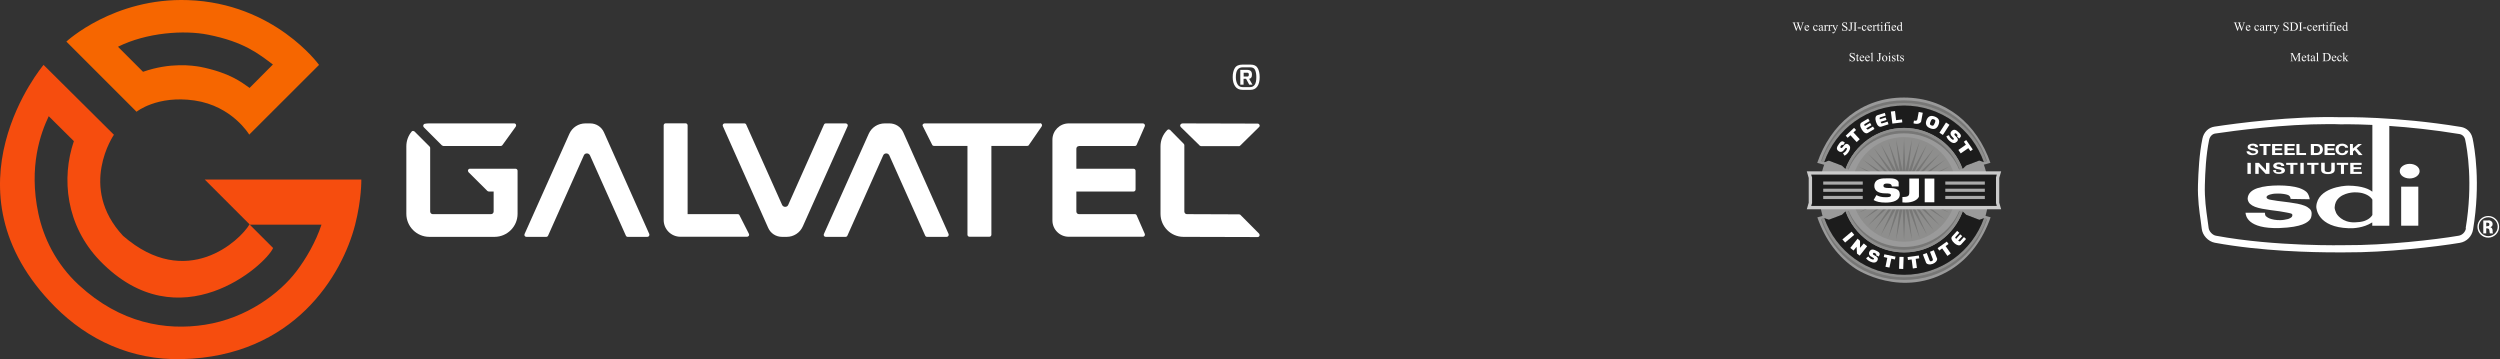 <svg xmlns="http://www.w3.org/2000/svg" width="515" height="74" viewBox="0 0 515 74" fill="none"><rect x="0" y="0" width="515" height="74" fill="#333333" stroke="none"/><path d="M254.438 17.776C254.104 17.296 253.937 16.669 253.937 15.896C253.937 15.124 254.083 14.497 254.375 14.017C254.668 13.536 255.211 13.307 255.963 13.307H257.613C258.323 13.307 258.803 13.536 259.075 14.017C259.347 14.476 259.493 15.103 259.493 15.896C259.493 16.732 259.326 17.379 258.991 17.839C258.657 18.298 258.198 18.507 257.613 18.507H255.963C255.274 18.507 254.772 18.257 254.438 17.776ZM257.55 17.943C257.947 17.943 258.24 17.776 258.469 17.463C258.699 17.129 258.803 16.628 258.803 15.896C258.803 15.291 258.72 14.81 258.553 14.434C258.386 14.059 258.072 13.871 257.613 13.871H255.963C255.545 13.871 255.211 14.017 254.96 14.33C254.71 14.622 254.584 15.165 254.584 15.917C254.584 16.502 254.71 16.983 254.939 17.379C255.169 17.755 255.503 17.943 255.963 17.943H257.55ZM255.503 14.393H256.903C257.571 14.393 257.905 14.706 257.905 15.354C257.905 15.646 257.864 15.834 257.759 15.98C257.655 16.126 257.508 16.189 257.32 16.252L258.01 17.442H257.341L256.694 16.231H256.172V17.442H255.503V14.414V14.393ZM256.903 15.771C257.028 15.771 257.112 15.75 257.174 15.688C257.237 15.625 257.258 15.521 257.258 15.374C257.258 15.228 257.237 15.124 257.174 15.061C257.112 14.998 257.028 14.977 256.924 14.977H256.193V15.771H256.924H256.903Z" fill="white"></path><path d="M51.332 27.718C51.332 27.718 47.844 21.828 40.074 20.7C32.387 19.573 28.126 23.019 28.126 23.019L13.672 8.566C13.672 8.566 23.427 -0.52 38.737 0.023C56.554 0.65 65.723 13.37 65.723 13.37L51.311 27.76L51.332 27.718ZM41.139 13.745C47.384 14.978 49.786 16.983 51.416 18.111L56.219 13.286C53.295 11.114 50.329 8.628 42.852 7.145C37.943 6.164 30.215 6.686 24.304 9.631L29.463 14.79C35.144 12.806 39.698 13.516 41.118 13.745H41.139Z" fill="#F66600"></path><path d="M66.224 46.285C65.055 49.815 63.071 53.261 61.044 55.914C57.661 60.363 50.872 65.563 42.204 66.9C34.163 68.153 24.826 66.628 16.242 58.713C11.438 54.285 8.931 48.834 7.908 44.009C5.84 34.276 8.409 27.363 10.038 23.938L15.218 29.076C12.607 36.699 13.568 46.453 20.586 53.721C36.899 70.576 54.757 54.577 56.261 51.089L51.395 46.223C49.494 49.502 38.445 59.966 25.348 48.583C16.012 38.558 23.468 27.76 23.468 27.76L8.973 13.369C8.973 13.369 -12.708 39.017 11.333 63.203C18.08 69.991 27.061 74.231 37.463 73.98C60.627 73.437 70.506 56.624 73.159 46.285C74.517 40.96 74.433 36.991 74.433 36.991H42.183L51.478 46.285H66.308H66.224Z" fill="#F64D0E"></path><path d="M91.059 29.953C91.059 29.953 91.247 30.078 91.352 30.078H103.153C103.278 30.078 103.404 30.015 103.487 29.911L106.244 26.089C106.328 25.963 106.349 25.796 106.286 25.65C106.223 25.504 106.077 25.42 105.91 25.42H88.407C88.093 25.42 87.801 25.441 87.508 25.504C87.362 25.525 87.237 25.65 87.195 25.796C87.153 25.943 87.195 26.11 87.3 26.214L91.059 29.974V29.953Z" fill="white"></path><path d="M106.14 34.757H96.803C96.636 34.757 96.49 34.861 96.427 35.007C96.365 35.153 96.406 35.341 96.511 35.467L100.396 39.331C100.396 39.331 100.584 39.456 100.688 39.456H101.691V43.57C101.691 43.884 101.44 44.113 101.148 44.113H89.138C88.845 44.113 88.615 43.863 88.615 43.57V30.475C88.615 30.37 88.574 30.266 88.49 30.183L85.399 27.091C85.399 27.091 85.211 26.966 85.085 26.966C84.96 26.966 84.856 27.029 84.793 27.112C84.083 27.969 83.707 29.034 83.707 30.141V44.051C83.707 46.661 85.837 48.792 88.448 48.792H101.879C104.49 48.792 106.62 46.661 106.62 44.051V35.174C106.62 34.944 106.432 34.757 106.202 34.757H106.14Z" fill="white"></path><path d="M124.416 27.258C123.915 26.131 122.808 25.42 121.575 25.42H120.594C119.173 25.42 117.878 26.256 117.293 27.572L108.061 48.207C107.999 48.332 108.02 48.478 108.082 48.604C108.166 48.729 108.291 48.792 108.437 48.792H112.531C112.698 48.792 112.844 48.687 112.907 48.541L120.28 31.999C120.385 31.749 120.614 31.603 120.907 31.603C121.178 31.603 121.408 31.749 121.534 31.999L128.928 48.541C128.99 48.687 129.136 48.792 129.304 48.792H133.356C133.502 48.792 133.627 48.729 133.711 48.604C133.794 48.478 133.794 48.332 133.752 48.207L124.416 27.258Z" fill="white"></path><path d="M186.075 27.258C185.573 26.131 184.466 25.42 183.234 25.42H182.252C180.832 25.42 179.537 26.256 178.952 27.572L169.72 48.207C169.657 48.332 169.678 48.478 169.741 48.604C169.824 48.729 169.95 48.792 170.096 48.792H174.19C174.357 48.792 174.503 48.687 174.566 48.541L181.939 31.999C182.043 31.749 182.273 31.603 182.566 31.603C182.837 31.603 183.067 31.749 183.192 31.999L190.586 48.541C190.649 48.687 190.795 48.792 190.962 48.792H195.014C195.16 48.792 195.286 48.729 195.369 48.604C195.453 48.478 195.453 48.332 195.411 48.207L186.075 27.258Z" fill="white"></path><path d="M174.566 25.608C174.482 25.483 174.357 25.42 174.211 25.42H170.117C169.95 25.42 169.804 25.525 169.741 25.671L162.368 42.213C162.263 42.463 162.034 42.609 161.741 42.609C161.47 42.609 161.24 42.463 161.115 42.213L153.721 25.671C153.658 25.525 153.512 25.42 153.345 25.42H149.292C149.146 25.42 149.021 25.483 148.937 25.608C148.854 25.734 148.854 25.88 148.916 26.005L158.253 46.954C158.754 48.082 159.861 48.792 161.094 48.792H162.075C163.496 48.792 164.791 47.956 165.376 46.64L174.608 26.005C174.67 25.88 174.649 25.734 174.587 25.608H174.566Z" fill="white"></path><path d="M152.342 44.343C152.279 44.197 152.133 44.113 151.966 44.113H141.648V25.817C141.648 25.588 141.46 25.4 141.23 25.4H137.136C136.906 25.4 136.718 25.588 136.718 25.817V45.325C136.718 47.225 138.264 48.771 140.165 48.771H153.909C154.055 48.771 154.18 48.687 154.264 48.562C154.347 48.437 154.347 48.291 154.264 48.144L152.321 44.322L152.342 44.343Z" fill="white"></path><path d="M214.21 25.42H190.461C190.315 25.42 190.189 25.504 190.106 25.608C190.022 25.734 190.022 25.88 190.106 26.005L192.027 29.827C192.09 29.974 192.236 30.057 192.403 30.057H199.296V48.353C199.296 48.583 199.484 48.771 199.714 48.771H203.808C204.038 48.771 204.226 48.583 204.226 48.353V30.057H211.62C211.766 30.057 211.891 29.994 211.954 29.869L214.586 26.047C214.669 25.922 214.69 25.755 214.606 25.608C214.544 25.462 214.398 25.379 214.23 25.379L214.21 25.42Z" fill="white"></path><path d="M222.251 30.078H233.781C233.948 30.078 234.094 29.974 234.157 29.827L235.828 26.005C235.89 25.88 235.869 25.734 235.786 25.608C235.702 25.483 235.577 25.42 235.431 25.42H220.162C218.303 25.42 216.799 26.924 216.799 28.783V45.408C216.799 47.267 218.303 48.771 220.162 48.771H235.431C235.577 48.771 235.702 48.708 235.786 48.583C235.869 48.458 235.869 48.311 235.828 48.186L234.157 44.364C234.094 44.218 233.948 44.113 233.781 44.113H222.251C221.959 44.113 221.729 43.863 221.729 43.57V39.456H233.509C233.739 39.456 233.927 39.268 233.927 39.038V35.174C233.927 34.944 233.739 34.756 233.509 34.756H221.729V30.642C221.729 30.329 221.959 30.099 222.251 30.099V30.078Z" fill="white"></path><path d="M247.107 29.974C247.107 29.974 247.295 30.099 247.399 30.099H255.19V30.12C255.294 30.12 255.399 30.078 255.482 29.994L259.367 26.172C259.493 26.047 259.535 25.88 259.451 25.713C259.388 25.567 259.242 25.462 259.075 25.462L243.786 25.42C243.577 25.42 243.263 25.42 243.138 25.734C243.075 25.88 243.138 26.068 243.243 26.172L247.107 29.953V29.974Z" fill="white"></path><path d="M255.566 44.28C255.566 44.28 255.378 44.155 255.274 44.155L244.496 44.113C244.203 44.113 243.974 43.862 243.974 43.57V29.911C243.974 29.806 243.932 29.702 243.848 29.618L241.049 26.778C241.049 26.778 240.861 26.653 240.757 26.653C240.673 26.653 240.548 26.694 240.465 26.778C239.566 27.676 239.065 28.866 239.065 30.14V44.05C239.065 46.661 241.196 48.792 243.786 48.792L259.075 48.833C259.242 48.833 259.388 48.729 259.451 48.583C259.514 48.437 259.472 48.249 259.367 48.123L255.566 44.301V44.28Z" fill="white"></path><path d="M392.23 22.288C401.859 22.288 409.671 30.099 409.671 39.728C409.671 49.356 401.859 57.167 392.23 57.167C382.601 57.167 374.789 49.356 374.789 39.728C374.789 30.099 382.601 22.288 392.23 22.288Z" fill="#9A9A9A"></path><mask id="mask0_2059_366" style="mask-type:luminance" maskUnits="userSpaceOnUse" x="374" y="22" width="36" height="36"><path d="M392.23 22.288C401.859 22.288 409.671 30.099 409.671 39.728C409.671 49.356 401.859 57.167 392.23 57.167C382.601 57.167 374.789 49.356 374.789 39.728C374.789 30.099 382.601 22.288 392.23 22.288Z" fill="white"></path></mask><g mask="url(#mask0_2059_366)"><mask id="mask1_2059_366" style="mask-type:luminance" maskUnits="userSpaceOnUse" x="372" y="20" width="41" height="39"><path d="M412.407 20.012H372.199V58.233H412.407V20.012Z" fill="white"></path></mask><g mask="url(#mask1_2059_366)"><path d="M381.452 39.017C381.452 33.065 386.277 28.24 392.23 28.24C398.183 28.24 403.008 33.065 403.008 39.017C403.008 44.97 398.183 49.794 392.23 49.794C386.277 49.794 381.452 44.97 381.452 39.017Z" fill="#8E8E8D"></path></g></g><mask id="mask2_2059_366" style="mask-type:luminance" maskUnits="userSpaceOnUse" x="381" y="28" width="23" height="22"><path d="M381.452 39.017C381.452 33.065 386.277 28.24 392.23 28.24C398.183 28.24 403.008 33.065 403.008 39.017C403.008 44.97 398.183 49.794 392.23 49.794C386.277 49.794 381.452 44.97 381.452 39.017Z" fill="white"></path></mask><g mask="url(#mask2_2059_366)"><mask id="mask3_2059_366" style="mask-type:luminance" maskUnits="userSpaceOnUse" x="374" y="22" width="36" height="36"><path d="M392.23 22.288C401.859 22.288 409.671 30.099 409.671 39.727C409.671 49.356 401.859 57.167 392.23 57.167C382.601 57.167 374.789 49.356 374.789 39.727C374.789 30.099 382.601 22.288 392.23 22.288Z" fill="white"></path></mask><g mask="url(#mask3_2059_366)"><mask id="mask4_2059_366" style="mask-type:luminance" maskUnits="userSpaceOnUse" x="372" y="20" width="41" height="39"><path d="M412.407 20.011H372.2V58.232H412.407V20.011Z" fill="white"></path></mask><g mask="url(#mask4_2059_366)"><path d="M400.773 32.856L395.447 37.096L401.629 34.276L395.718 37.618L402.277 35.801L395.906 38.182L402.653 37.43L395.99 38.766L402.778 39.08L395.99 39.372L402.653 40.73L395.906 39.957L402.277 42.338L395.718 40.521L401.629 43.863L395.447 41.043L400.773 45.283L395.092 41.523L399.687 46.536L394.674 41.941L398.434 47.622L394.194 42.296L397.013 48.478L393.671 42.568L395.489 49.105L393.108 42.756L393.88 49.502L392.523 42.839L392.23 49.627L391.938 42.839L390.58 49.502L391.353 42.756L388.972 49.105L390.789 42.568L387.426 48.478L390.246 42.296L386.027 47.622L389.766 41.941L384.753 46.536L389.348 41.523L383.687 45.283L388.993 41.043L382.81 43.863L388.742 40.521L382.184 42.338L388.554 39.957L381.787 40.73L388.45 39.372L381.661 39.08L388.45 38.766L381.787 37.43L388.554 38.182L382.184 35.801L388.742 37.618L382.81 34.276L388.993 37.096L383.687 32.856L389.348 36.615L384.753 31.603L389.766 36.197L386.027 30.537L390.246 35.842L387.426 29.66L390.789 35.571L388.972 29.034L391.353 35.404L390.58 28.637L391.938 35.299L392.23 28.512L392.523 35.299L393.88 28.637L393.108 35.404L395.489 29.034L393.671 35.571L397.013 29.66L394.194 35.842L398.434 30.537L394.674 36.197L399.687 31.603L395.092 36.615L400.773 32.856Z" fill="#777776"></path></g></g></g><path d="M402.005 55.475C402.005 55.475 402.005 55.475 401.984 55.475C405.723 53.094 408.48 49.335 410.068 44.761C409.253 44.531 409.462 44.594 408.647 44.364L407.728 44.678L405.326 43.779L404.595 43.09C404.261 43.007 404.428 43.048 403.885 42.923L403.279 42.777C401.4 47.413 397.306 50.337 392.23 50.337C387.155 50.337 383.061 47.393 381.181 42.777C380.345 42.986 380.847 42.86 380.053 43.069C379.781 43.215 379.134 43.8 379.134 43.8L376.711 44.698L375.792 44.385C374.81 44.657 375.374 44.489 374.372 44.782C375.938 49.293 378.654 53.011 382.309 55.392C382.309 55.392 391.875 61.783 401.984 55.475H402.005Z" fill="#9A9A9A"></path><path d="M392.23 52.009C386.695 52.009 381.996 48.5 380.178 43.592H380.137L379.426 44.26L376.732 45.283L375.792 44.949L375.249 45.095L375.165 45.325C377.735 52.76 384.126 57.669 392.23 57.669C400.334 57.669 406.684 52.781 409.274 45.367L409.211 45.095L408.689 44.949L407.749 45.283L405.055 44.26L404.345 43.592H404.303C402.507 48.479 397.786 51.988 392.251 51.988" fill="#777776"></path><path d="M375.27 45.095C377.714 52.092 384.398 57.125 392.251 57.125C400.084 57.125 406.768 52.092 409.232 45.095L408.689 44.949C406.308 51.716 399.854 56.562 392.251 56.603C384.648 56.582 378.194 51.716 375.813 44.949L375.27 45.095Z" fill="#8E8E8D"></path><path d="M375.813 44.949C378.194 51.737 384.648 56.583 392.251 56.603C399.854 56.603 406.308 51.737 408.689 44.949L407.749 45.283L405.055 44.26L404.345 43.591H404.303C402.507 48.479 397.786 51.988 392.251 51.988C386.716 51.988 382.016 48.479 380.199 43.571H380.157L379.447 44.239L376.753 45.262L375.813 44.928" fill="#1C1C1C"></path><path d="M380.199 43.592C381.996 48.5 386.716 51.988 392.251 52.009C397.786 52.009 402.486 48.5 404.303 43.592L403.781 43.466C402.047 48.145 397.536 51.466 392.272 51.466C386.988 51.466 382.497 48.145 380.763 43.466L380.241 43.592" fill="#8E8E8D"></path><path d="M380.868 43.424L380.721 43.466C382.455 48.145 386.967 51.465 392.23 51.465C397.515 51.465 402.005 48.145 403.739 43.466L403.593 43.424C401.817 47.789 397.389 50.881 392.209 50.881C387.029 50.881 382.622 47.789 380.826 43.424" fill="#777776"></path><path d="M403.864 35.404L403.259 35.55C401.379 30.935 397.285 27.99 392.209 27.99C387.134 27.99 383.04 30.935 381.16 35.55C380.325 35.342 380.826 35.467 380.032 35.258C379.761 35.112 379.113 34.527 379.113 34.527L376.69 33.629L375.771 33.942C374.789 33.671 375.353 33.838 374.351 33.545C377.108 25.609 383.437 20.095 392.188 20.095C400.94 20.095 407.269 25.588 410.026 33.545C409.211 33.775 409.42 33.712 408.606 33.942L407.687 33.629L405.264 34.527L404.533 35.216C404.199 35.3 404.366 35.258 403.823 35.404" fill="#9A9A9A"></path><path d="M392.23 26.34C386.695 26.34 381.996 29.849 380.178 34.757H380.137L379.426 34.089L376.732 33.065L375.792 33.399L375.249 33.253L375.165 33.023C377.735 25.588 384.126 20.68 392.23 20.68C400.334 20.68 406.684 25.567 409.274 32.982L409.211 33.253L408.689 33.399L407.749 33.065L405.055 34.089L404.345 34.757H404.303C402.507 29.87 397.786 26.361 392.251 26.361" fill="#777776"></path><path d="M375.249 33.253C377.693 26.256 384.377 21.223 392.23 21.223C400.063 21.223 406.747 26.256 409.211 33.253L408.668 33.399C406.287 26.632 399.833 21.766 392.23 21.745C384.627 21.766 378.173 26.632 375.792 33.399L375.249 33.253Z" fill="#8E8E8D"></path><path d="M375.792 33.399C378.173 26.611 384.627 21.766 392.23 21.745C399.833 21.745 406.287 26.611 408.668 33.399L407.728 33.065L405.034 34.088L404.324 34.757H404.282C402.486 29.869 397.765 26.361 392.23 26.361C386.695 26.361 381.996 29.869 380.178 34.778H380.137L379.426 34.109L376.732 33.086L375.792 33.42" fill="#1C1C1C"></path><path d="M380.178 34.757C381.975 29.849 386.695 26.361 392.23 26.34C397.765 26.34 402.465 29.849 404.282 34.757L403.76 34.882C402.026 30.204 397.515 26.883 392.251 26.883C386.967 26.883 382.476 30.204 380.742 34.882L380.22 34.757" fill="#8E8E8D"></path><path d="M380.847 34.924L380.701 34.882C382.434 30.204 386.946 26.883 392.209 26.883C397.494 26.883 401.984 30.204 403.718 34.882L403.572 34.924C401.796 30.559 397.368 27.468 392.188 27.468C387.008 27.468 382.601 30.559 380.805 34.924" fill="#777776"></path><path fill-rule="evenodd" clip-rule="evenodd" d="M411.175 36.553L411.342 35.968H373.098L373.286 36.553V41.837L373.098 42.422H411.342L411.175 41.837V36.553Z" fill="#1C1C1C"></path><path d="M412.24 43.111H372.199L372.596 41.754V36.657L372.199 35.3H412.24L411.843 36.657V41.754L412.24 43.111ZM373.954 41.754H410.486V36.657H373.954V41.754Z" fill="#CACACA"></path><path fill-rule="evenodd" clip-rule="evenodd" d="M380.805 29.786C380.366 29.493 380.074 29.64 379.656 30.224C379.468 30.496 379.343 30.538 379.197 30.454C379.092 30.371 379.071 30.245 379.197 30.078C379.385 29.807 379.531 29.807 379.698 29.89L380.053 29.389L379.719 29.159C379.593 29.076 379.259 29.034 378.925 29.514L378.737 29.786C378.591 30.016 378.048 30.663 378.758 31.143C379.176 31.436 379.614 31.29 379.949 30.788C380.157 30.475 380.262 30.392 380.408 30.496C380.575 30.6 380.408 30.851 380.304 31.018C380.116 31.29 379.907 31.457 379.656 31.54L379.949 32.062C380.241 31.958 380.492 31.749 380.784 31.331C381.139 30.809 381.327 30.183 380.784 29.807" fill="white"></path><path fill-rule="evenodd" clip-rule="evenodd" d="M382.351 26.778L381.933 26.34L380.22 27.948L380.617 28.387L381.181 27.864L382.476 29.264L383.103 28.679L381.808 27.28L382.351 26.778Z" fill="white"></path><path fill-rule="evenodd" clip-rule="evenodd" d="M386.152 26.59L385.839 26.068L384.773 26.695C384.773 26.695 384.565 26.611 384.439 26.444L385.525 25.797L385.233 25.316L384.147 25.964C384.063 25.797 384.001 25.63 384.084 25.567L385.149 24.94L384.836 24.418L383.478 25.233C383.082 25.462 383.123 26.026 383.52 26.674C383.896 27.3 384.377 27.614 384.773 27.384L386.131 26.57" fill="white"></path><path fill-rule="evenodd" clip-rule="evenodd" d="M389.034 25.609L388.846 25.045L387.677 25.421C387.572 25.462 387.489 25.274 387.405 25.107L388.617 24.71L388.45 24.188L387.238 24.585C387.196 24.397 387.175 24.23 387.28 24.188L388.45 23.812L388.262 23.248L386.758 23.729C386.319 23.875 386.236 24.418 386.465 25.128C386.695 25.817 387.092 26.235 387.531 26.089L389.034 25.609Z" fill="white"></path><path fill-rule="evenodd" clip-rule="evenodd" d="M391.875 25.212L391.812 24.606L390.601 24.753L390.371 22.873L389.515 22.977L389.828 25.463L391.875 25.212Z" fill="white"></path><path fill-rule="evenodd" clip-rule="evenodd" d="M395.739 25.087L396.094 23.228L395.259 23.061L394.987 24.481C394.925 24.836 394.799 24.94 394.277 24.836L394.173 25.4C394.173 25.4 394.382 25.462 394.465 25.483C395.092 25.609 395.572 25.4 395.739 25.087Z" fill="white"></path><path fill-rule="evenodd" clip-rule="evenodd" d="M399.332 25.713C399.729 24.732 399.227 24.272 398.58 24.021C397.932 23.771 397.243 23.771 396.867 24.732C396.491 25.651 396.972 26.173 397.619 26.423C398.267 26.695 398.956 26.674 399.332 25.713ZM398.538 25.379C398.35 25.838 398.246 25.985 397.87 25.838C397.494 25.692 397.515 25.483 397.703 25.045C397.891 24.585 397.995 24.439 398.392 24.585C398.768 24.732 398.726 24.919 398.559 25.379H398.538Z" fill="white"></path><path fill-rule="evenodd" clip-rule="evenodd" d="M401.588 25.713L400.877 25.233L399.52 27.342L400.23 27.802L401.588 25.713Z" fill="white"></path><path fill-rule="evenodd" clip-rule="evenodd" d="M403.112 29.201C403.467 28.825 403.363 28.491 402.82 28.011C402.59 27.802 402.548 27.655 402.674 27.53C402.757 27.426 402.883 27.426 403.05 27.593C403.3 27.823 403.279 27.948 403.154 28.115L403.593 28.533L403.864 28.24C403.969 28.136 404.052 27.802 403.635 27.405L403.384 27.175C403.175 26.987 402.611 26.381 402.026 27.008C401.671 27.384 401.776 27.823 402.214 28.24C402.486 28.491 402.569 28.616 402.444 28.742C402.319 28.888 402.089 28.7 401.943 28.554C401.692 28.324 401.567 28.094 401.504 27.843L400.961 28.052C401.024 28.345 401.191 28.637 401.567 28.992C402.026 29.41 402.611 29.702 403.071 29.201" fill="white"></path><path fill-rule="evenodd" clip-rule="evenodd" d="M405.911 31.123L406.392 30.789L405.034 28.846L404.554 29.201L404.971 29.807L403.426 30.893L403.906 31.603L405.473 30.517L405.911 31.123Z" fill="white"></path><path fill-rule="evenodd" clip-rule="evenodd" d="M411.175 36.553L411.342 35.968H373.098L373.286 36.553V41.837L373.098 42.422H411.342L411.175 41.837V36.553Z" fill="#1C1C1C"></path><path fill-rule="evenodd" clip-rule="evenodd" d="M381.975 48.374L381.432 47.727L379.531 49.314L380.095 49.962L381.975 48.374Z" fill="white"></path><path fill-rule="evenodd" clip-rule="evenodd" d="M383.103 52.656L384.627 50.734L383.938 50.15L383.144 51.069C383.144 51.069 383.207 49.607 383.144 49.586C383.144 49.607 382.664 49.168 382.664 49.168L381.16 51.069L381.828 51.612L382.455 50.839L382.539 52.238L383.103 52.656Z" fill="white"></path><path fill-rule="evenodd" clip-rule="evenodd" d="M386.758 53.637C386.967 53.178 386.758 52.906 386.131 52.593C385.839 52.468 385.755 52.343 385.839 52.196C385.901 52.071 386.006 52.029 386.215 52.134C386.507 52.28 386.549 52.405 386.486 52.593L387.029 52.844L387.196 52.468C387.259 52.322 387.238 51.987 386.716 51.758L386.424 51.611C386.173 51.507 385.463 51.089 385.087 51.862C384.878 52.322 385.087 52.718 385.651 52.969C385.985 53.136 386.089 53.22 386.027 53.366C385.943 53.554 385.693 53.429 385.505 53.366C385.191 53.22 385.024 53.053 384.878 52.823L384.418 53.199C384.585 53.45 384.815 53.679 385.275 53.888C385.839 54.16 386.486 54.222 386.758 53.637Z" fill="white"></path><path fill-rule="evenodd" clip-rule="evenodd" d="M390.35 53.45L390.476 52.865L388.178 52.385L388.053 52.948L388.784 53.115L388.408 54.953L389.222 55.121L389.619 53.283L390.35 53.45Z" fill="white"></path><path fill-rule="evenodd" clip-rule="evenodd" d="M392.147 52.927L391.29 52.907L391.207 55.371L392.063 55.413L392.147 52.927Z" fill="white"></path><path fill-rule="evenodd" clip-rule="evenodd" d="M395.363 53.22L395.28 52.635L392.961 52.948L393.045 53.554L393.797 53.45L394.047 55.308L394.883 55.183L394.632 53.324L395.363 53.22Z" fill="white"></path><path fill-rule="evenodd" clip-rule="evenodd" d="M399.06 53.324L398.371 51.549L397.577 51.862L398.058 53.115C398.162 53.387 398.308 53.638 397.932 53.784C397.556 53.93 397.494 53.658 397.389 53.366L396.909 52.113L396.115 52.426L396.804 54.202C397.034 54.473 397.556 54.578 398.162 54.348C398.747 54.118 399.081 53.679 399.06 53.324Z" fill="white"></path><path fill-rule="evenodd" clip-rule="evenodd" d="M401.4 50.254L401.045 49.774L399.144 51.11L399.478 51.612L400.084 51.173L401.17 52.719L401.859 52.217L400.794 50.693L401.4 50.254Z" fill="white"></path><path fill-rule="evenodd" clip-rule="evenodd" d="M405.013 49.23L404.574 48.834L403.76 49.732C403.76 49.732 403.53 49.711 403.384 49.586L404.219 48.646L403.802 48.27L402.966 49.21C402.841 49.084 402.736 48.938 402.799 48.855L403.614 47.956L403.175 47.56L402.131 48.708C401.838 49.042 402.026 49.565 402.569 50.066C403.091 50.546 403.655 50.692 403.969 50.379L405.013 49.23Z" fill="white"></path><path fill-rule="evenodd" clip-rule="evenodd" d="M391.353 40.062C391.353 39.038 390.664 38.725 388.993 38.725C388.262 38.725 387.99 38.6 387.99 38.245C387.99 37.973 388.199 37.806 388.721 37.806C389.473 37.806 389.682 38.015 389.724 38.412H391.123V37.618C391.123 37.326 390.726 36.741 389.431 36.741H388.658C388.032 36.741 386.11 36.637 386.11 38.307C386.11 39.31 386.967 39.832 388.366 39.832C389.222 39.832 389.536 39.895 389.536 40.229C389.536 40.626 388.888 40.626 388.408 40.626C387.614 40.626 387.071 40.48 386.549 40.187L385.964 41.211C386.549 41.545 387.259 41.733 388.47 41.733C389.912 41.733 391.353 41.336 391.353 40.041" fill="white"></path><path fill-rule="evenodd" clip-rule="evenodd" d="M395.301 40.5V36.783H393.316V39.623C393.316 40.333 393.107 40.584 391.896 40.584V41.691C392.084 41.712 392.376 41.733 392.585 41.733C394.047 41.733 395.05 41.148 395.301 40.5Z" fill="white"></path><path d="M398.475 36.783H396.491V41.67H398.475V36.783Z" fill="white"></path><path d="M408.877 41.002H400.731V40.354H408.877V41.002ZM383.729 41.002H375.583V40.354H383.729V41.002ZM408.877 39.519H400.731V38.871H408.877V39.519ZM383.729 39.519H375.583V38.871H383.729V39.519ZM408.877 38.036H400.731V37.388H408.877V38.036ZM383.729 38.036H375.583V37.388H383.729V38.036Z" fill="#A9A9A9"></path><path d="M371.609 4.631V4.677C371.565 4.677 371.529 4.685 371.501 4.701C371.474 4.717 371.448 4.746 371.423 4.79C371.406 4.819 371.38 4.888 371.344 4.998L370.871 6.365H370.821L370.435 5.281L370.051 6.365H370.006L369.503 4.957C369.465 4.852 369.441 4.79 369.431 4.771C369.415 4.739 369.392 4.716 369.363 4.701C369.334 4.685 369.296 4.677 369.246 4.677V4.631H369.874V4.677H369.844C369.8 4.677 369.766 4.687 369.743 4.707C369.719 4.727 369.708 4.751 369.708 4.78C369.708 4.809 369.726 4.876 369.763 4.981L370.096 5.932L370.378 5.123L370.328 4.981L370.288 4.867C370.27 4.826 370.251 4.789 370.229 4.757C370.218 4.741 370.205 4.728 370.189 4.717C370.168 4.702 370.147 4.691 370.126 4.685C370.111 4.68 370.086 4.677 370.051 4.677V4.631H370.711V4.677H370.666C370.62 4.677 370.586 4.687 370.564 4.707C370.542 4.727 370.531 4.754 370.531 4.788C370.531 4.831 370.55 4.905 370.588 5.011L370.913 5.932L371.235 4.998C371.272 4.895 371.29 4.823 371.29 4.783C371.29 4.764 371.284 4.746 371.271 4.73C371.26 4.713 371.245 4.701 371.226 4.695C371.195 4.683 371.153 4.677 371.103 4.677V4.631H371.609ZM371.903 5.612C371.902 5.782 371.943 5.916 372.026 6.012C372.11 6.109 372.208 6.157 372.32 6.157C372.395 6.157 372.46 6.137 372.515 6.096C372.571 6.054 372.618 5.983 372.655 5.883L372.694 5.908C372.676 6.023 372.626 6.127 372.541 6.221C372.457 6.314 372.352 6.361 372.225 6.361C372.088 6.361 371.97 6.308 371.871 6.201C371.774 6.093 371.725 5.949 371.725 5.768C371.725 5.573 371.775 5.42 371.875 5.311C371.976 5.201 372.102 5.146 372.254 5.146C372.382 5.146 372.488 5.188 372.57 5.273C372.653 5.358 372.694 5.471 372.694 5.612H371.903ZM371.903 5.54H372.433C372.428 5.466 372.42 5.415 372.406 5.385C372.386 5.338 372.354 5.301 372.313 5.275C372.272 5.248 372.229 5.235 372.184 5.235C372.115 5.235 372.053 5.262 371.998 5.316C371.943 5.369 371.912 5.444 371.903 5.54ZM374.46 5.891C374.429 6.042 374.369 6.158 374.279 6.24C374.189 6.321 374.089 6.361 373.98 6.361C373.85 6.361 373.737 6.306 373.64 6.197C373.543 6.088 373.495 5.941 373.495 5.755C373.495 5.575 373.548 5.428 373.655 5.316C373.763 5.203 373.891 5.147 374.041 5.147C374.154 5.147 374.246 5.177 374.319 5.237C374.391 5.296 374.428 5.358 374.428 5.422C374.428 5.454 374.417 5.48 374.396 5.5C374.376 5.519 374.348 5.528 374.311 5.528C374.262 5.528 374.225 5.513 374.2 5.481C374.186 5.463 374.176 5.43 374.171 5.381C374.167 5.332 374.151 5.294 374.121 5.268C374.092 5.243 374.052 5.231 374 5.231C373.917 5.231 373.85 5.262 373.799 5.323C373.731 5.405 373.698 5.513 373.698 5.647C373.698 5.784 373.731 5.905 373.798 6.01C373.865 6.114 373.956 6.166 374.07 6.166C374.152 6.166 374.225 6.138 374.29 6.082C374.336 6.044 374.381 5.974 374.424 5.873L374.46 5.891ZM375.274 6.161C375.156 6.252 375.083 6.304 375.053 6.318C375.008 6.339 374.96 6.35 374.909 6.35C374.83 6.35 374.764 6.323 374.713 6.268C374.662 6.214 374.636 6.143 374.636 6.055C374.636 5.999 374.649 5.951 374.674 5.91C374.708 5.853 374.767 5.8 374.851 5.75C374.936 5.7 375.077 5.639 375.274 5.567V5.522C375.274 5.408 375.256 5.33 375.219 5.287C375.183 5.245 375.131 5.223 375.061 5.223C375.009 5.223 374.967 5.238 374.936 5.266C374.905 5.294 374.889 5.327 374.889 5.363L374.891 5.436C374.891 5.474 374.881 5.504 374.861 5.525C374.842 5.546 374.817 5.556 374.785 5.556C374.754 5.556 374.729 5.545 374.709 5.523C374.69 5.502 374.68 5.472 374.68 5.435C374.68 5.363 374.717 5.297 374.79 5.237C374.863 5.177 374.966 5.147 375.099 5.147C375.201 5.147 375.284 5.164 375.349 5.198C375.398 5.224 375.434 5.265 375.458 5.32C375.473 5.356 375.48 5.429 375.48 5.54V5.928C375.48 6.038 375.482 6.105 375.486 6.13C375.491 6.154 375.497 6.17 375.506 6.178C375.516 6.187 375.528 6.191 375.54 6.191C375.553 6.191 375.565 6.188 375.575 6.182C375.593 6.171 375.626 6.141 375.676 6.091V6.161C375.583 6.286 375.494 6.348 375.409 6.348C375.368 6.348 375.336 6.334 375.311 6.306C375.287 6.278 375.275 6.229 375.274 6.161ZM375.274 6.08V5.643C375.148 5.693 375.067 5.729 375.03 5.75C374.964 5.786 374.917 5.825 374.889 5.865C374.861 5.905 374.846 5.948 374.846 5.996C374.846 6.056 374.864 6.106 374.9 6.146C374.936 6.185 374.977 6.205 375.024 6.205C375.087 6.205 375.171 6.163 375.274 6.08ZM376.098 5.147V5.405C376.193 5.233 376.292 5.147 376.393 5.147C376.438 5.147 376.476 5.161 376.506 5.19C376.536 5.217 376.551 5.249 376.551 5.286C376.551 5.318 376.541 5.346 376.519 5.368C376.497 5.391 376.471 5.402 376.441 5.402C376.412 5.402 376.379 5.388 376.343 5.36C376.307 5.331 376.28 5.316 376.263 5.316C376.248 5.316 376.231 5.324 376.214 5.341C376.176 5.375 376.138 5.431 376.098 5.51V6.058C376.098 6.122 376.106 6.17 376.121 6.202C376.132 6.225 376.151 6.243 376.179 6.258C376.206 6.273 376.246 6.281 376.298 6.281V6.326H375.711V6.281C375.77 6.281 375.813 6.272 375.841 6.253C375.862 6.24 375.877 6.219 375.885 6.19C375.889 6.176 375.891 6.135 375.891 6.068V5.625C375.891 5.491 375.888 5.412 375.883 5.387C375.878 5.361 375.868 5.343 375.853 5.331C375.838 5.319 375.821 5.313 375.799 5.313C375.773 5.313 375.744 5.32 375.711 5.332L375.699 5.287L376.045 5.147H376.098ZM376.95 5.147V5.405C377.046 5.233 377.144 5.147 377.245 5.147C377.291 5.147 377.329 5.161 377.359 5.19C377.389 5.217 377.404 5.249 377.404 5.286C377.404 5.318 377.393 5.346 377.371 5.368C377.35 5.391 377.324 5.402 377.294 5.402C377.265 5.402 377.232 5.388 377.195 5.36C377.159 5.331 377.133 5.316 377.115 5.316C377.1 5.316 377.084 5.324 377.066 5.341C377.029 5.375 376.99 5.431 376.95 5.51V6.058C376.95 6.122 376.958 6.17 376.974 6.202C376.985 6.225 377.004 6.243 377.031 6.258C377.059 6.273 377.098 6.281 377.15 6.281V6.326H376.564V6.281C376.622 6.281 376.666 6.272 376.694 6.253C376.715 6.24 376.729 6.219 376.738 6.19C376.742 6.176 376.744 6.135 376.744 6.068V5.625C376.744 5.491 376.741 5.412 376.735 5.387C376.73 5.361 376.72 5.343 376.705 5.331C376.691 5.319 376.673 5.313 376.651 5.313C376.626 5.313 376.596 5.32 376.564 5.332L376.551 5.287L376.898 5.147H376.95ZM377.403 5.181H377.936V5.227H377.91C377.873 5.227 377.844 5.236 377.825 5.252C377.807 5.268 377.798 5.288 377.798 5.312C377.798 5.345 377.811 5.39 377.839 5.447L378.118 6.025L378.374 5.392C378.388 5.358 378.395 5.324 378.395 5.291C378.395 5.276 378.392 5.265 378.386 5.257C378.38 5.248 378.369 5.241 378.355 5.236C378.341 5.23 378.316 5.227 378.28 5.227V5.181H378.653V5.227C378.622 5.231 378.598 5.237 378.581 5.247C378.565 5.257 378.546 5.276 378.526 5.303C378.519 5.315 378.505 5.347 378.484 5.4L378.018 6.542C377.973 6.653 377.913 6.737 377.84 6.793C377.768 6.85 377.698 6.878 377.63 6.878C377.581 6.878 377.541 6.864 377.509 6.836C377.477 6.808 377.461 6.775 377.461 6.738C377.461 6.703 377.473 6.675 377.495 6.653C377.518 6.633 377.55 6.622 377.59 6.622C377.618 6.622 377.655 6.631 377.703 6.65C377.736 6.662 377.757 6.668 377.765 6.668C377.79 6.668 377.817 6.656 377.846 6.63C377.876 6.604 377.906 6.554 377.936 6.48L378.018 6.281L377.606 5.417C377.594 5.391 377.574 5.359 377.546 5.321C377.526 5.292 377.508 5.272 377.495 5.262C377.476 5.249 377.445 5.237 377.403 5.227V5.181ZM380.481 4.592V5.178H380.435C380.42 5.066 380.393 4.976 380.354 4.91C380.316 4.843 380.261 4.79 380.189 4.751C380.117 4.712 380.043 4.692 379.966 4.692C379.88 4.692 379.808 4.719 379.751 4.772C379.695 4.825 379.666 4.885 379.666 4.952C379.666 5.004 379.684 5.051 379.72 5.093C379.772 5.156 379.895 5.239 380.089 5.343C380.247 5.428 380.355 5.494 380.413 5.54C380.471 5.585 380.516 5.638 380.546 5.7C380.578 5.761 380.594 5.826 380.594 5.893C380.594 6.022 380.544 6.133 380.444 6.226C380.345 6.318 380.217 6.365 380.06 6.365C380.011 6.365 379.965 6.361 379.921 6.353C379.896 6.349 379.842 6.334 379.76 6.308C379.679 6.282 379.628 6.268 379.606 6.268C379.586 6.268 379.569 6.275 379.556 6.287C379.545 6.3 379.536 6.326 379.53 6.365H379.484V5.783H379.53C379.552 5.905 379.581 5.996 379.618 6.057C379.654 6.117 379.71 6.167 379.785 6.207C379.861 6.247 379.944 6.267 380.034 6.267C380.138 6.267 380.22 6.24 380.28 6.185C380.341 6.13 380.371 6.065 380.371 5.99C380.371 5.948 380.36 5.906 380.336 5.863C380.314 5.821 380.278 5.781 380.23 5.745C380.198 5.72 380.109 5.667 379.964 5.586C379.819 5.504 379.716 5.439 379.654 5.391C379.593 5.343 379.547 5.289 379.515 5.231C379.483 5.173 379.468 5.108 379.468 5.038C379.468 4.917 379.514 4.812 379.608 4.725C379.701 4.636 379.82 4.592 379.964 4.592C380.054 4.592 380.149 4.614 380.25 4.658C380.297 4.679 380.33 4.69 380.349 4.69C380.371 4.69 380.388 4.683 380.401 4.671C380.416 4.658 380.427 4.631 380.435 4.592H380.481ZM380.988 4.677V4.631H381.714V4.677H381.653C381.583 4.677 381.533 4.698 381.501 4.738C381.481 4.765 381.471 4.829 381.471 4.931V5.76C381.471 5.887 381.457 5.991 381.429 6.07C381.401 6.149 381.353 6.218 381.285 6.277C381.217 6.336 381.134 6.365 381.038 6.365C380.959 6.365 380.898 6.346 380.853 6.307C380.808 6.268 380.785 6.223 380.785 6.173C380.785 6.133 380.796 6.102 380.816 6.081C380.844 6.055 380.876 6.042 380.913 6.042C380.939 6.042 380.963 6.051 380.984 6.068C381.006 6.086 381.033 6.133 381.065 6.208C381.084 6.253 381.109 6.276 381.139 6.276C381.161 6.276 381.182 6.262 381.201 6.235C381.221 6.207 381.231 6.158 381.231 6.088V4.931C381.231 4.845 381.226 4.788 381.215 4.761C381.207 4.74 381.189 4.722 381.163 4.707C381.127 4.687 381.089 4.677 381.049 4.677H380.988ZM382.52 6.28V6.326H381.794V6.28H381.854C381.924 6.28 381.975 6.259 382.006 6.218C382.026 6.192 382.036 6.128 382.036 6.026V4.931C382.036 4.845 382.031 4.788 382.02 4.761C382.012 4.74 381.995 4.722 381.969 4.707C381.932 4.687 381.894 4.677 381.854 4.677H381.794V4.631H382.52V4.677H382.459C382.39 4.677 382.339 4.698 382.308 4.738C382.287 4.765 382.276 4.829 382.276 4.931V6.026C382.276 6.112 382.282 6.168 382.293 6.196C382.301 6.217 382.318 6.235 382.345 6.25C382.381 6.27 382.419 6.28 382.459 6.28H382.52ZM382.686 5.657H383.333V5.846H382.686V5.657ZM384.488 5.891C384.457 6.042 384.396 6.158 384.306 6.24C384.216 6.321 384.117 6.361 384.008 6.361C383.878 6.361 383.764 6.306 383.668 6.197C383.571 6.088 383.523 5.941 383.523 5.755C383.523 5.575 383.576 5.428 383.683 5.316C383.79 5.203 383.919 5.147 384.069 5.147C384.181 5.147 384.274 5.177 384.346 5.237C384.419 5.296 384.455 5.358 384.455 5.422C384.455 5.454 384.445 5.48 384.424 5.5C384.404 5.519 384.376 5.528 384.339 5.528C384.29 5.528 384.253 5.513 384.228 5.481C384.213 5.463 384.204 5.43 384.199 5.381C384.195 5.332 384.178 5.294 384.149 5.268C384.12 5.243 384.079 5.231 384.028 5.231C383.944 5.231 383.877 5.262 383.826 5.323C383.759 5.405 383.725 5.513 383.725 5.647C383.725 5.784 383.758 5.905 383.825 6.01C383.893 6.114 383.983 6.166 384.098 6.166C384.179 6.166 384.253 6.138 384.318 6.082C384.363 6.044 384.408 5.974 384.451 5.873L384.488 5.891ZM384.845 5.612C384.844 5.782 384.886 5.916 384.969 6.012C385.052 6.109 385.15 6.157 385.263 6.157C385.338 6.157 385.403 6.137 385.458 6.096C385.513 6.054 385.56 5.983 385.598 5.883L385.636 5.908C385.619 6.023 385.568 6.127 385.484 6.221C385.4 6.314 385.294 6.361 385.168 6.361C385.03 6.361 384.912 6.308 384.814 6.201C384.716 6.093 384.668 5.949 384.668 5.768C384.668 5.573 384.718 5.42 384.818 5.311C384.918 5.201 385.045 5.146 385.196 5.146C385.325 5.146 385.43 5.188 385.513 5.273C385.595 5.358 385.636 5.471 385.636 5.612H384.845ZM384.845 5.54H385.375C385.371 5.466 385.362 5.415 385.349 5.385C385.328 5.338 385.297 5.301 385.255 5.275C385.214 5.248 385.171 5.235 385.126 5.235C385.057 5.235 384.995 5.262 384.94 5.316C384.886 5.369 384.854 5.444 384.845 5.54ZM386.125 5.147V5.405C386.221 5.233 386.319 5.147 386.42 5.147C386.466 5.147 386.504 5.161 386.534 5.19C386.564 5.217 386.579 5.249 386.579 5.286C386.579 5.318 386.568 5.346 386.546 5.368C386.525 5.391 386.499 5.402 386.469 5.402C386.44 5.402 386.407 5.388 386.37 5.36C386.334 5.331 386.308 5.316 386.29 5.316C386.275 5.316 386.259 5.324 386.241 5.341C386.204 5.375 386.165 5.431 386.125 5.51V6.058C386.125 6.122 386.133 6.17 386.149 6.202C386.16 6.225 386.179 6.243 386.206 6.258C386.234 6.273 386.273 6.281 386.325 6.281V6.326H385.739V6.281C385.797 6.281 385.841 6.272 385.869 6.253C385.89 6.24 385.904 6.219 385.913 6.19C385.917 6.176 385.919 6.135 385.919 6.068V5.625C385.919 5.491 385.916 5.412 385.91 5.387C385.905 5.361 385.895 5.343 385.88 5.331C385.866 5.319 385.848 5.313 385.826 5.313C385.801 5.313 385.771 5.32 385.739 5.332L385.726 5.287L386.073 5.147H386.125ZM386.975 4.805V5.181H387.243V5.268H386.975V6.011C386.975 6.085 386.986 6.135 387.006 6.161C387.028 6.187 387.056 6.2 387.089 6.2C387.116 6.2 387.143 6.191 387.169 6.175C387.195 6.157 387.215 6.132 387.229 6.098H387.278C387.248 6.18 387.207 6.242 387.154 6.283C387.101 6.324 387.046 6.345 386.989 6.345C386.951 6.345 386.913 6.334 386.876 6.313C386.84 6.292 386.813 6.261 386.795 6.222C386.778 6.182 386.769 6.121 386.769 6.038V5.268H386.588V5.227C386.633 5.209 386.68 5.178 386.728 5.135C386.776 5.091 386.819 5.038 386.856 4.978C386.876 4.947 386.902 4.889 386.936 4.805H386.975ZM387.646 4.548C387.681 4.548 387.711 4.561 387.735 4.586C387.76 4.61 387.773 4.64 387.773 4.675C387.773 4.71 387.76 4.74 387.735 4.765C387.711 4.79 387.681 4.802 387.646 4.802C387.611 4.802 387.581 4.79 387.556 4.765C387.531 4.74 387.519 4.71 387.519 4.675C387.519 4.64 387.531 4.61 387.555 4.586C387.58 4.561 387.611 4.548 387.646 4.548ZM387.75 5.147V6.067C387.75 6.139 387.755 6.187 387.765 6.211C387.776 6.234 387.791 6.252 387.811 6.263C387.832 6.275 387.87 6.281 387.924 6.281V6.326H387.368V6.281C387.423 6.281 387.461 6.276 387.48 6.265C387.499 6.254 387.514 6.236 387.525 6.211C387.537 6.186 387.543 6.138 387.543 6.067V5.626C387.543 5.502 387.539 5.421 387.531 5.385C387.526 5.358 387.516 5.34 387.504 5.33C387.491 5.319 387.474 5.313 387.453 5.313C387.429 5.313 387.401 5.32 387.368 5.332L387.35 5.287L387.695 5.147H387.75ZM388.515 5.271V6.023C388.515 6.13 388.527 6.198 388.55 6.226C388.581 6.263 388.622 6.281 388.674 6.281H388.778V6.326H388.094V6.281H388.145C388.178 6.281 388.209 6.273 388.236 6.256C388.264 6.239 388.283 6.217 388.293 6.188C388.303 6.16 388.309 6.105 388.309 6.023V5.271H388.086V5.181H388.309V5.106C388.309 4.992 388.327 4.895 388.364 4.816C388.401 4.737 388.456 4.673 388.531 4.625C388.607 4.576 388.692 4.551 388.786 4.551C388.874 4.551 388.954 4.579 389.028 4.636C389.076 4.673 389.1 4.716 389.1 4.762C389.1 4.787 389.089 4.811 389.068 4.833C389.046 4.855 389.023 4.866 388.998 4.866C388.978 4.866 388.958 4.859 388.936 4.846C388.916 4.832 388.89 4.802 388.859 4.757C388.828 4.711 388.8 4.681 388.774 4.665C388.748 4.649 388.719 4.641 388.688 4.641C388.649 4.641 388.617 4.651 388.59 4.672C388.563 4.692 388.544 4.724 388.533 4.767C388.521 4.81 388.515 4.92 388.515 5.098V5.181H388.81V5.271H388.515ZM389.211 4.548C389.246 4.548 389.276 4.561 389.3 4.586C389.325 4.61 389.338 4.64 389.338 4.675C389.338 4.71 389.325 4.74 389.3 4.765C389.276 4.79 389.246 4.802 389.211 4.802C389.176 4.802 389.146 4.79 389.121 4.765C389.096 4.74 389.084 4.71 389.084 4.675C389.084 4.64 389.096 4.61 389.12 4.586C389.145 4.561 389.176 4.548 389.211 4.548ZM389.315 5.147V6.067C389.315 6.139 389.32 6.187 389.33 6.211C389.341 6.234 389.356 6.252 389.376 6.263C389.397 6.275 389.435 6.281 389.489 6.281V6.326H388.933V6.281C388.988 6.281 389.026 6.276 389.045 6.265C389.064 6.254 389.079 6.236 389.09 6.211C389.102 6.186 389.108 6.138 389.108 6.067V5.626C389.108 5.502 389.104 5.421 389.096 5.385C389.091 5.358 389.081 5.34 389.069 5.33C389.056 5.319 389.039 5.313 389.018 5.313C388.994 5.313 388.966 5.32 388.933 5.332L388.915 5.287L389.26 5.147H389.315ZM389.825 5.612C389.824 5.782 389.866 5.916 389.949 6.012C390.032 6.109 390.13 6.157 390.243 6.157C390.318 6.157 390.383 6.137 390.438 6.096C390.493 6.054 390.54 5.983 390.578 5.883L390.616 5.908C390.599 6.023 390.548 6.127 390.464 6.221C390.38 6.314 390.274 6.361 390.148 6.361C390.01 6.361 389.892 6.308 389.794 6.201C389.696 6.093 389.648 5.949 389.648 5.768C389.648 5.573 389.698 5.42 389.798 5.311C389.898 5.201 390.025 5.146 390.176 5.146C390.305 5.146 390.41 5.188 390.493 5.273C390.575 5.358 390.616 5.471 390.616 5.612H389.825ZM389.825 5.54H390.355C390.351 5.466 390.342 5.415 390.329 5.385C390.308 5.338 390.277 5.301 390.235 5.275C390.194 5.248 390.151 5.235 390.106 5.235C390.037 5.235 389.975 5.262 389.92 5.316C389.866 5.369 389.834 5.444 389.825 5.54ZM391.579 6.197C391.523 6.256 391.468 6.298 391.415 6.323C391.362 6.348 391.304 6.361 391.243 6.361C391.118 6.361 391.008 6.309 390.915 6.205C390.822 6.1 390.775 5.965 390.775 5.801C390.775 5.637 390.827 5.487 390.93 5.351C391.033 5.214 391.166 5.146 391.329 5.146C391.43 5.146 391.513 5.178 391.579 5.242V5.031C391.579 4.9 391.576 4.82 391.569 4.79C391.563 4.76 391.553 4.739 391.54 4.728C391.527 4.718 391.51 4.712 391.49 4.712C391.468 4.712 391.44 4.719 391.404 4.732L391.388 4.688L391.729 4.548H391.785V5.872C391.785 6.006 391.788 6.088 391.794 6.118C391.801 6.148 391.811 6.168 391.824 6.18C391.838 6.191 391.854 6.197 391.873 6.197C391.895 6.197 391.925 6.19 391.963 6.176L391.976 6.22L391.636 6.361H391.579V6.197ZM391.579 6.11V5.52C391.574 5.463 391.559 5.411 391.534 5.365C391.509 5.318 391.476 5.283 391.434 5.26C391.393 5.236 391.353 5.223 391.314 5.223C391.241 5.223 391.175 5.256 391.118 5.322C391.042 5.409 391.004 5.536 391.004 5.702C391.004 5.871 391.041 6 391.114 6.09C391.187 6.179 391.269 6.223 391.359 6.223C391.435 6.223 391.508 6.186 391.579 6.11Z" fill="white"></path><path d="M382.02 10.879V11.465H381.974C381.959 11.352 381.932 11.263 381.893 11.196C381.855 11.13 381.8 11.077 381.728 11.037C381.656 10.998 381.582 10.979 381.505 10.979C381.419 10.979 381.347 11.005 381.29 11.059C381.234 11.111 381.205 11.171 381.205 11.239C381.205 11.29 381.223 11.338 381.259 11.38C381.311 11.443 381.434 11.526 381.628 11.63C381.786 11.715 381.894 11.78 381.952 11.826C382.01 11.871 382.055 11.925 382.085 11.986C382.117 12.048 382.133 12.113 382.133 12.18C382.133 12.308 382.083 12.419 381.983 12.512C381.884 12.605 381.756 12.651 381.599 12.651C381.55 12.651 381.504 12.648 381.46 12.64C381.435 12.636 381.381 12.621 381.299 12.595C381.218 12.568 381.167 12.555 381.145 12.555C381.125 12.555 381.108 12.561 381.095 12.574C381.084 12.586 381.075 12.612 381.069 12.651H381.023V12.07H381.069C381.091 12.192 381.12 12.283 381.157 12.344C381.193 12.404 381.249 12.454 381.324 12.494C381.4 12.534 381.483 12.554 381.573 12.554C381.677 12.554 381.759 12.526 381.819 12.471C381.88 12.416 381.91 12.351 381.91 12.276C381.91 12.235 381.899 12.193 381.875 12.15C381.853 12.107 381.818 12.068 381.769 12.031C381.737 12.006 381.648 11.953 381.503 11.873C381.358 11.791 381.255 11.726 381.193 11.678C381.132 11.629 381.086 11.576 381.054 11.518C381.023 11.459 381.007 11.395 381.007 11.325C381.007 11.203 381.053 11.099 381.147 11.011C381.24 10.923 381.359 10.879 381.503 10.879C381.593 10.879 381.688 10.901 381.789 10.945C381.836 10.966 381.869 10.976 381.888 10.976C381.91 10.976 381.927 10.97 381.94 10.957C381.955 10.944 381.966 10.918 381.974 10.879H382.02ZM382.684 11.091V11.467H382.952V11.555H382.684V12.297C382.684 12.372 382.695 12.422 382.715 12.447C382.737 12.473 382.765 12.486 382.798 12.486C382.825 12.486 382.852 12.478 382.878 12.461C382.904 12.444 382.924 12.418 382.938 12.385H382.987C382.958 12.467 382.916 12.528 382.863 12.57C382.81 12.611 382.755 12.631 382.698 12.631C382.66 12.631 382.622 12.621 382.585 12.6C382.549 12.578 382.522 12.548 382.504 12.509C382.487 12.469 382.478 12.408 382.478 12.325V11.555H382.297V11.514C382.343 11.495 382.389 11.465 382.437 11.421C382.485 11.377 382.528 11.325 382.565 11.265C382.585 11.233 382.611 11.175 382.645 11.091H382.684ZM383.257 11.899C383.256 12.069 383.297 12.202 383.38 12.299C383.464 12.396 383.562 12.444 383.674 12.444C383.749 12.444 383.814 12.423 383.869 12.383C383.925 12.341 383.972 12.27 384.009 12.17L384.048 12.195C384.03 12.309 383.98 12.413 383.895 12.508C383.811 12.601 383.706 12.648 383.579 12.648C383.442 12.648 383.324 12.594 383.225 12.488C383.128 12.38 383.079 12.236 383.079 12.055C383.079 11.859 383.129 11.707 383.229 11.598C383.33 11.488 383.456 11.432 383.608 11.432C383.736 11.432 383.842 11.475 383.924 11.56C384.007 11.644 384.048 11.757 384.048 11.899H383.257ZM383.257 11.826H383.787C383.783 11.753 383.774 11.701 383.76 11.671C383.74 11.625 383.708 11.588 383.667 11.561C383.626 11.535 383.583 11.521 383.538 11.521C383.469 11.521 383.407 11.548 383.352 11.602C383.298 11.656 383.266 11.73 383.257 11.826ZM384.394 11.899C384.393 12.069 384.435 12.202 384.518 12.299C384.601 12.396 384.699 12.444 384.812 12.444C384.887 12.444 384.952 12.423 385.007 12.383C385.063 12.341 385.109 12.27 385.147 12.17L385.185 12.195C385.168 12.309 385.117 12.413 385.033 12.508C384.949 12.601 384.843 12.648 384.717 12.648C384.579 12.648 384.461 12.594 384.363 12.488C384.265 12.38 384.217 12.236 384.217 12.055C384.217 11.859 384.267 11.707 384.367 11.598C384.468 11.488 384.594 11.432 384.745 11.432C384.874 11.432 384.979 11.475 385.062 11.56C385.144 11.644 385.185 11.757 385.185 11.899H384.394ZM384.394 11.826H384.924C384.92 11.753 384.911 11.701 384.898 11.671C384.877 11.625 384.846 11.588 384.804 11.561C384.763 11.535 384.72 11.521 384.675 11.521C384.606 11.521 384.544 11.548 384.489 11.602C384.435 11.656 384.403 11.73 384.394 11.826ZM385.733 10.835V12.354C385.733 12.425 385.738 12.473 385.748 12.496C385.759 12.52 385.775 12.537 385.797 12.55C385.818 12.562 385.859 12.568 385.918 12.568V12.613H385.357V12.568C385.409 12.568 385.445 12.562 385.464 12.551C385.483 12.54 385.498 12.523 385.509 12.498C385.52 12.473 385.525 12.425 385.525 12.354V11.314C385.525 11.185 385.523 11.105 385.517 11.076C385.511 11.046 385.501 11.026 385.488 11.015C385.475 11.004 385.459 10.999 385.439 10.999C385.418 10.999 385.39 11.005 385.357 11.019L385.335 10.975L385.677 10.835H385.733ZM386.867 10.964V10.918H387.593V10.964H387.532C387.463 10.964 387.412 10.984 387.38 11.025C387.36 11.052 387.35 11.116 387.35 11.217V12.046C387.35 12.174 387.336 12.277 387.308 12.356C387.28 12.435 387.233 12.505 387.164 12.564C387.096 12.622 387.013 12.651 386.917 12.651C386.838 12.651 386.777 12.632 386.732 12.594C386.687 12.555 386.664 12.51 386.664 12.46C386.664 12.419 386.675 12.388 386.695 12.367C386.723 12.342 386.755 12.329 386.792 12.329C386.818 12.329 386.842 12.338 386.863 12.355C386.885 12.373 386.912 12.419 386.944 12.495C386.963 12.54 386.988 12.562 387.018 12.562C387.04 12.562 387.061 12.549 387.08 12.521C387.1 12.494 387.11 12.445 387.11 12.375V11.217C387.11 11.132 387.105 11.075 387.094 11.047C387.086 11.027 387.068 11.009 387.042 10.994C387.006 10.974 386.968 10.964 386.928 10.964H386.867ZM388.249 11.434C388.423 11.434 388.562 11.5 388.667 11.631C388.756 11.744 388.8 11.873 388.8 12.019C388.8 12.121 388.776 12.225 388.727 12.33C388.678 12.435 388.61 12.514 388.523 12.568C388.437 12.621 388.341 12.648 388.235 12.648C388.063 12.648 387.926 12.579 387.824 12.441C387.738 12.325 387.695 12.195 387.695 12.051C387.695 11.946 387.721 11.842 387.773 11.739C387.825 11.635 387.894 11.558 387.979 11.509C388.064 11.459 388.154 11.434 388.249 11.434ZM388.21 11.515C388.166 11.515 388.122 11.528 388.077 11.555C388.033 11.581 387.997 11.627 387.969 11.693C387.942 11.758 387.928 11.843 387.928 11.946C387.928 12.113 387.961 12.257 388.027 12.377C388.093 12.498 388.181 12.559 388.289 12.559C388.37 12.559 388.437 12.525 388.489 12.459C388.542 12.392 388.568 12.277 388.568 12.115C388.568 11.912 388.524 11.752 388.437 11.635C388.378 11.555 388.302 11.515 388.21 11.515ZM389.26 10.835C389.295 10.835 389.325 10.848 389.349 10.873C389.374 10.897 389.387 10.926 389.387 10.961C389.387 10.996 389.374 11.026 389.349 11.051C389.325 11.076 389.295 11.089 389.26 11.089C389.225 11.089 389.195 11.076 389.17 11.051C389.145 11.026 389.133 10.996 389.133 10.961C389.133 10.926 389.145 10.897 389.169 10.873C389.194 10.848 389.225 10.835 389.26 10.835ZM389.364 11.434V12.354C389.364 12.425 389.369 12.473 389.379 12.498C389.39 12.521 389.405 12.538 389.425 12.55C389.446 12.562 389.484 12.568 389.538 12.568V12.613H388.982V12.568C389.038 12.568 389.075 12.562 389.094 12.551C389.113 12.54 389.128 12.523 389.139 12.498C389.151 12.473 389.157 12.425 389.157 12.354V11.912C389.157 11.788 389.153 11.708 389.145 11.671C389.14 11.645 389.13 11.626 389.118 11.616C389.105 11.605 389.088 11.6 389.067 11.6C389.043 11.6 389.015 11.606 388.982 11.619L388.964 11.574L389.309 11.434H389.364ZM390.422 11.434V11.824H390.38C390.349 11.701 390.308 11.618 390.258 11.574C390.209 11.53 390.146 11.508 390.069 11.508C390.011 11.508 389.964 11.523 389.928 11.554C389.892 11.585 389.874 11.619 389.874 11.656C389.874 11.703 389.888 11.743 389.914 11.776C389.94 11.81 389.993 11.847 390.072 11.885L390.254 11.974C390.423 12.056 390.508 12.165 390.508 12.3C390.508 12.404 390.468 12.488 390.389 12.553C390.311 12.616 390.223 12.648 390.125 12.648C390.055 12.648 389.975 12.635 389.885 12.61C389.858 12.602 389.835 12.598 389.818 12.598C389.799 12.598 389.784 12.608 389.773 12.63H389.732V12.221H389.773C389.796 12.338 389.841 12.426 389.907 12.485C389.973 12.544 390.046 12.574 390.128 12.574C390.185 12.574 390.232 12.557 390.268 12.524C390.305 12.49 390.323 12.449 390.323 12.401C390.323 12.344 390.303 12.296 390.262 12.256C390.222 12.217 390.141 12.168 390.02 12.107C389.9 12.047 389.82 11.993 389.783 11.945C389.745 11.898 389.727 11.838 389.727 11.765C389.727 11.671 389.759 11.592 389.823 11.529C389.888 11.466 389.972 11.434 390.074 11.434C390.119 11.434 390.174 11.443 390.238 11.463C390.28 11.475 390.309 11.481 390.323 11.481C390.336 11.481 390.347 11.478 390.354 11.473C390.362 11.467 390.37 11.454 390.38 11.434H390.422ZM391.012 11.091V11.467H391.279V11.555H391.012V12.297C391.012 12.372 391.022 12.422 391.043 12.447C391.065 12.473 391.092 12.486 391.125 12.486C391.153 12.486 391.18 12.478 391.205 12.461C391.231 12.444 391.251 12.418 391.265 12.385H391.314C391.285 12.467 391.244 12.528 391.19 12.57C391.137 12.611 391.082 12.631 391.025 12.631C390.987 12.631 390.95 12.621 390.913 12.6C390.876 12.578 390.849 12.548 390.832 12.509C390.814 12.469 390.805 12.408 390.805 12.325V11.555H390.624V11.514C390.67 11.495 390.717 11.465 390.764 11.421C390.813 11.377 390.855 11.325 390.893 11.265C390.912 11.233 390.939 11.175 390.973 11.091H391.012ZM392.132 11.434V11.824H392.09C392.059 11.701 392.018 11.618 391.968 11.574C391.919 11.53 391.856 11.508 391.779 11.508C391.721 11.508 391.674 11.523 391.638 11.554C391.602 11.585 391.584 11.619 391.584 11.656C391.584 11.703 391.598 11.743 391.624 11.776C391.65 11.81 391.703 11.847 391.782 11.885L391.964 11.974C392.133 12.056 392.218 12.165 392.218 12.3C392.218 12.404 392.178 12.488 392.099 12.553C392.021 12.616 391.933 12.648 391.835 12.648C391.765 12.648 391.685 12.635 391.595 12.61C391.568 12.602 391.545 12.598 391.528 12.598C391.509 12.598 391.494 12.608 391.483 12.63H391.442V12.221H391.483C391.506 12.338 391.551 12.426 391.617 12.485C391.683 12.544 391.756 12.574 391.838 12.574C391.895 12.574 391.942 12.557 391.978 12.524C392.015 12.49 392.033 12.449 392.033 12.401C392.033 12.344 392.013 12.296 391.972 12.256C391.932 12.217 391.851 12.168 391.73 12.107C391.61 12.047 391.53 11.993 391.493 11.945C391.455 11.898 391.437 11.838 391.437 11.765C391.437 11.671 391.469 11.592 391.533 11.529C391.598 11.466 391.682 11.434 391.784 11.434C391.829 11.434 391.884 11.443 391.948 11.463C391.99 11.475 392.019 11.481 392.033 11.481C392.046 11.481 392.057 11.478 392.064 11.473C392.072 11.467 392.08 11.454 392.09 11.434H392.132Z" fill="white"></path><path d="M463.581 31.373C463.581 31.373 463.664 31.478 463.706 31.498C463.769 31.54 463.831 31.561 463.915 31.582C463.998 31.582 464.061 31.603 464.144 31.603C464.207 31.603 464.249 31.603 464.312 31.603C464.374 31.603 464.437 31.582 464.479 31.561C464.541 31.54 464.583 31.519 464.625 31.478C464.667 31.436 464.688 31.394 464.688 31.331C464.688 31.269 464.667 31.227 464.625 31.185C464.583 31.143 464.52 31.123 464.437 31.081C464.353 31.06 464.27 31.039 464.165 31.018C464.061 31.018 463.957 30.976 463.852 30.956C463.748 30.935 463.643 30.914 463.539 30.872C463.434 30.851 463.351 30.809 463.267 30.747C463.184 30.684 463.121 30.642 463.079 30.559C463.038 30.475 463.017 30.392 463.017 30.287C463.017 30.162 463.037 30.078 463.1 29.974C463.163 29.869 463.246 29.807 463.351 29.765C463.455 29.702 463.56 29.661 463.685 29.64C463.81 29.619 463.936 29.598 464.061 29.598C464.207 29.598 464.353 29.598 464.479 29.64C464.604 29.661 464.729 29.702 464.834 29.765C464.938 29.828 465.022 29.89 465.084 29.995C465.147 30.078 465.168 30.204 465.168 30.329H464.562C464.562 30.329 464.541 30.204 464.5 30.162C464.479 30.12 464.437 30.078 464.374 30.057C464.333 30.037 464.27 30.016 464.207 29.995C464.145 29.995 464.082 29.995 463.998 29.995C463.957 29.995 463.894 29.995 463.852 29.995C463.81 29.995 463.748 30.016 463.706 30.037C463.664 30.057 463.622 30.078 463.601 30.12C463.581 30.162 463.56 30.183 463.56 30.245C463.56 30.287 463.56 30.329 463.581 30.35C463.601 30.371 463.643 30.412 463.706 30.433C463.769 30.454 463.852 30.475 463.957 30.496C464.061 30.517 464.207 30.559 464.374 30.579C464.437 30.579 464.5 30.6 464.583 30.621C464.667 30.642 464.771 30.684 464.855 30.726C464.938 30.767 465.022 30.83 465.084 30.914C465.147 30.997 465.189 31.102 465.189 31.227C465.189 31.331 465.168 31.436 465.105 31.519C465.043 31.603 464.98 31.686 464.876 31.749C464.771 31.812 464.646 31.875 464.5 31.895C464.353 31.937 464.186 31.958 463.998 31.958C463.852 31.958 463.685 31.958 463.539 31.916C463.393 31.895 463.267 31.833 463.163 31.77C463.058 31.707 462.954 31.624 462.891 31.519C462.829 31.415 462.787 31.29 462.787 31.164H463.393C463.393 31.164 463.393 31.311 463.434 31.352L463.581 31.373Z" fill="white"></path><path d="M465.44 30.078V29.661H467.737V30.078H466.902V31.937H466.275V30.078H465.44Z" fill="white"></path><path d="M470.16 29.661V30.078H468.677V30.559H470.035V30.956H468.677V31.52H470.181V31.937H468.05V29.661H470.139H470.16Z" fill="white"></path><path d="M472.708 29.661V30.078H471.225V30.559H472.583V30.956H471.225V31.52H472.729V31.937H470.599V29.661H472.687H472.708Z" fill="white"></path><path d="M473.69 29.661V31.52H475.048V31.937H473.063V29.661H473.69Z" fill="white"></path><path d="M477.241 29.661C477.429 29.661 477.596 29.681 477.742 29.723C477.888 29.765 478.034 29.849 478.139 29.932C478.243 30.016 478.348 30.141 478.41 30.287C478.473 30.433 478.515 30.601 478.515 30.788C478.515 30.956 478.494 31.102 478.431 31.248C478.369 31.394 478.306 31.52 478.202 31.603C478.097 31.707 477.972 31.791 477.805 31.854C477.638 31.916 477.45 31.937 477.241 31.937H476.029V29.661H477.241ZM477.199 31.52C477.199 31.52 477.366 31.52 477.45 31.478C477.533 31.457 477.617 31.415 477.679 31.352C477.742 31.29 477.805 31.227 477.846 31.143C477.888 31.06 477.909 30.956 477.909 30.83C477.909 30.705 477.909 30.621 477.867 30.517C477.846 30.433 477.805 30.35 477.742 30.287C477.679 30.225 477.596 30.162 477.491 30.141C477.387 30.099 477.262 30.078 477.115 30.078H476.677V31.52H477.22H477.199Z" fill="white"></path><path d="M480.959 29.661V30.078H479.476V30.559H480.833V30.956H479.476V31.52H480.98V31.937H478.849V29.661H480.938H480.959Z" fill="white"></path><path d="M483.047 30.266C483.047 30.266 482.964 30.183 482.901 30.141C482.838 30.099 482.776 30.078 482.713 30.057C482.65 30.057 482.567 30.037 482.504 30.037C482.358 30.037 482.254 30.057 482.149 30.099C482.045 30.141 481.982 30.204 481.919 30.266C481.857 30.35 481.815 30.433 481.794 30.517C481.773 30.6 481.752 30.705 481.752 30.809C481.752 30.914 481.752 30.997 481.794 31.081C481.815 31.164 481.857 31.248 481.919 31.331C481.982 31.394 482.066 31.457 482.149 31.498C482.254 31.54 482.358 31.561 482.504 31.561C482.692 31.561 482.838 31.519 482.943 31.415C483.047 31.331 483.11 31.206 483.131 31.039H483.737C483.737 31.185 483.674 31.311 483.611 31.415C483.549 31.519 483.465 31.624 483.361 31.707C483.256 31.791 483.131 31.854 482.985 31.895C482.838 31.937 482.692 31.958 482.504 31.958C482.295 31.958 482.087 31.937 481.919 31.875C481.752 31.812 481.606 31.728 481.481 31.624C481.355 31.519 481.272 31.394 481.209 31.248C481.147 31.102 481.126 30.956 481.126 30.788C481.126 30.621 481.147 30.454 481.209 30.308C481.272 30.162 481.355 30.037 481.481 29.932C481.606 29.828 481.752 29.744 481.919 29.681C482.087 29.619 482.274 29.598 482.504 29.598C482.65 29.598 482.797 29.598 482.943 29.661C483.089 29.702 483.194 29.744 483.319 29.828C483.423 29.89 483.528 29.974 483.59 30.078C483.653 30.183 483.716 30.287 483.716 30.433H483.11C483.11 30.433 483.068 30.329 483.047 30.266Z" fill="white"></path><path d="M484.697 29.661V30.601L485.784 29.661H486.556L485.47 30.559L486.682 31.937H485.909L485.073 30.914L484.718 31.206V31.937H484.092V29.661H484.718H484.697Z" fill="white"></path><path d="M463.664 33.545V35.822H462.975V33.545H463.664Z" fill="white"></path><path d="M465.335 33.545L466.797 35.07V33.545H467.507V35.822H466.734L465.293 34.297V35.822H464.583V33.545H465.335Z" fill="white"></path><path d="M468.802 35.258C468.802 35.258 468.886 35.362 468.949 35.383C469.011 35.425 469.074 35.446 469.157 35.446C469.241 35.446 469.324 35.467 469.408 35.467C469.471 35.467 469.533 35.467 469.596 35.467C469.659 35.467 469.721 35.446 469.784 35.425C469.847 35.404 469.888 35.383 469.93 35.341C469.972 35.3 469.993 35.258 469.993 35.195C469.993 35.133 469.972 35.091 469.909 35.049C469.868 35.007 469.784 34.986 469.721 34.945C469.638 34.924 469.554 34.903 469.45 34.882C469.345 34.882 469.241 34.84 469.137 34.819C469.032 34.819 468.928 34.778 468.823 34.736C468.719 34.715 468.635 34.673 468.552 34.61C468.468 34.548 468.405 34.506 468.364 34.422C468.322 34.36 468.28 34.255 468.28 34.151C468.28 34.026 468.322 33.942 468.385 33.838C468.447 33.754 468.531 33.67 468.635 33.629C468.74 33.566 468.844 33.524 468.99 33.503C469.116 33.483 469.241 33.462 469.387 33.462C469.533 33.462 469.68 33.462 469.826 33.503C469.972 33.524 470.097 33.566 470.202 33.629C470.306 33.691 470.39 33.754 470.452 33.858C470.515 33.942 470.557 34.067 470.557 34.193H469.951C469.951 34.193 469.93 34.067 469.888 34.026C469.868 33.984 469.826 33.942 469.763 33.921C469.721 33.9 469.659 33.879 469.596 33.858C469.533 33.858 469.45 33.858 469.387 33.858C469.345 33.858 469.283 33.858 469.241 33.858C469.199 33.858 469.137 33.879 469.095 33.9C469.053 33.921 469.011 33.942 468.99 33.984C468.969 34.026 468.949 34.047 468.949 34.109C468.949 34.151 468.949 34.193 468.99 34.214C469.011 34.234 469.053 34.276 469.116 34.297C469.178 34.318 469.262 34.339 469.387 34.36C469.492 34.381 469.638 34.422 469.826 34.443C469.888 34.443 469.951 34.464 470.056 34.485C470.16 34.506 470.243 34.548 470.348 34.59C470.452 34.631 470.515 34.694 470.599 34.778C470.661 34.861 470.703 34.965 470.703 35.091C470.703 35.195 470.682 35.3 470.619 35.383C470.578 35.467 470.494 35.55 470.39 35.613C470.285 35.676 470.16 35.738 470.014 35.759C469.868 35.801 469.7 35.822 469.492 35.822C469.325 35.822 469.178 35.822 469.032 35.78C468.886 35.759 468.74 35.697 468.635 35.634C468.531 35.571 468.426 35.488 468.364 35.383C468.301 35.279 468.259 35.153 468.259 35.028H468.865C468.865 35.028 468.865 35.174 468.928 35.216L468.802 35.258Z" fill="white"></path><path d="M470.954 33.963V33.545H473.293V33.963H472.437V35.822H471.81V33.963H470.954Z" fill="white"></path><path d="M474.567 33.545V35.822H473.878V33.545H474.567Z" fill="white"></path><path d="M475.277 33.963V33.545H477.617V33.963H476.76V35.822H476.134V33.963H475.277Z" fill="white"></path><path d="M480.562 35.634C480.311 35.78 479.977 35.864 479.538 35.864C479.1 35.864 478.745 35.78 478.515 35.634C478.264 35.488 478.16 35.258 478.16 34.945V33.524H478.891V34.945C478.891 34.945 478.891 35.07 478.912 35.133C478.912 35.195 478.953 35.237 479.016 35.3C479.058 35.342 479.141 35.383 479.225 35.404C479.308 35.425 479.434 35.446 479.58 35.446C479.831 35.446 480.019 35.404 480.102 35.321C480.207 35.237 480.248 35.112 480.248 34.945V33.524H480.959V34.945C480.959 35.258 480.833 35.488 480.583 35.634H480.562Z" fill="white"></path><path d="M481.376 33.963V33.545H483.716V33.963H482.859V35.822H482.233V33.963H481.376Z" fill="white"></path><path d="M486.494 33.545V33.963H484.844V34.443H486.368V34.84H484.844V35.404H486.535V35.822H484.154V33.545H486.494Z" fill="white"></path><path d="M466.86 44.594C467.048 44.761 467.257 44.907 467.549 45.011C467.821 45.116 468.155 45.199 468.51 45.262C468.865 45.325 469.262 45.346 469.638 45.346C469.909 45.346 470.223 45.346 470.515 45.283C470.828 45.241 471.1 45.178 471.351 45.116C471.601 45.032 471.81 44.928 471.977 44.803C472.144 44.677 472.228 44.51 472.228 44.301C472.228 43.967 471.831 43.946 471.037 43.779C470.244 43.612 469.137 43.445 467.716 43.278C467.131 43.194 466.567 43.111 466.024 43.006C465.481 42.902 464.98 42.777 464.541 42.61C464.103 42.443 463.769 42.234 463.497 41.983C463.225 41.732 463.017 41.273 463.017 40.918C463.017 40.396 463.288 39.873 463.643 39.539C463.998 39.205 464.5 38.934 465.084 38.746C465.69 38.558 466.359 38.411 467.11 38.328C467.862 38.244 468.635 38.203 469.408 38.203C470.181 38.203 470.954 38.244 471.706 38.328C472.437 38.411 473.105 38.558 473.69 38.746C474.275 38.955 474.755 39.205 475.131 39.539C475.507 39.873 475.737 40.542 475.8 41.043L471.873 40.98C471.81 40.542 471.664 40.249 471.142 40.103C470.619 39.957 469.993 39.873 469.283 39.873C469.053 39.873 468.823 39.873 468.552 39.894C468.28 39.915 466.902 40.103 466.902 40.625C466.902 41.148 468.05 41.189 468.489 41.273C468.907 41.356 469.387 41.419 469.93 41.482C470.473 41.544 471.016 41.607 471.58 41.691C472.165 41.774 472.729 41.858 473.272 41.962C473.815 42.066 474.317 42.213 474.755 42.38C475.194 42.547 475.528 42.777 475.8 43.027C476.071 43.278 476.196 43.612 476.196 43.988C476.196 44.531 476.092 45.032 475.716 45.387C475.34 45.742 474.358 46.808 469.575 46.975C462.912 47.184 462.62 44.364 462.578 43.821H466.567C466.567 44.072 466.63 44.406 466.797 44.573L466.86 44.594Z" fill="white"></path><path d="M498.17 38.453V46.494H494.64V38.453H498.17Z" fill="white"></path><path d="M498.441 35.258C498.441 36.094 497.522 36.762 496.394 36.762C495.266 36.762 494.347 36.094 494.347 35.258C494.347 34.423 495.266 33.754 496.394 33.754C497.522 33.754 498.441 34.423 498.441 35.258Z" fill="white"></path><path d="M509.323 28.407C509.073 27.238 508.133 26.34 506.963 26.152C493.449 23.938 482.713 24.126 482.191 24.147C472.186 23.875 460.656 25.4 456.166 26.089C454.933 26.277 453.972 27.238 453.701 28.554C453.033 31.728 452.865 35.509 452.782 38.057C452.698 41.002 453.074 43.592 453.346 45.471C453.429 46.098 453.513 46.641 453.555 47.1C453.701 48.479 454.892 49.753 456.249 50.004C465.857 51.779 476.593 51.988 481.042 51.988C482.275 51.988 483.026 51.988 483.131 51.988C491.444 52.05 502.013 50.818 506.733 50.024C508.133 49.795 509.219 48.688 509.449 47.288C511.057 37.681 509.762 30.433 509.344 28.449L509.323 28.407ZM507.987 47.017C507.861 47.81 507.235 48.437 506.462 48.562C501.804 49.356 491.339 50.567 483.11 50.505H483.089C482.943 50.505 468.781 50.839 456.5 48.562C455.769 48.437 455.059 47.664 454.975 46.933C454.912 46.432 454.829 45.868 454.745 45.242C454.474 43.299 454.119 40.897 454.202 38.078C454.265 35.571 454.432 31.916 455.079 28.825C455.226 28.115 455.727 27.593 456.333 27.509C460.427 26.904 470.411 25.567 479.684 25.567C480.499 25.567 481.314 25.567 482.107 25.609C482.149 25.609 484.635 25.546 488.708 25.734V39.456H488.645C488.186 39.059 486.765 38.266 483.757 38.245C482.692 38.245 477.45 38.725 477.157 42.485C477.115 43.048 477.512 46.808 483.841 47.017C484.802 47.059 486.87 46.954 488.624 45.847H488.687V46.495H492.196V25.943C496.227 26.215 501.198 26.716 506.65 27.614C507.235 27.718 507.694 28.157 507.819 28.742C508.237 30.663 509.49 37.702 507.924 47.038L507.987 47.017ZM488.729 44.26C488.603 44.469 488.457 44.657 488.269 44.824C487.956 45.116 487.538 45.346 487.016 45.534C486.494 45.701 485.846 45.785 485.073 45.805C482.483 45.868 481.376 44.197 481.23 43.821C481.084 43.445 480.917 43.069 480.938 42.693C480.959 42.276 481.063 41.921 481.188 41.628C482.003 39.853 484.426 39.623 485.073 39.623C485.846 39.623 486.494 39.707 486.995 39.895C487.496 40.062 487.914 40.291 488.248 40.584C488.436 40.751 488.582 40.918 488.708 41.127V44.302L488.729 44.26Z" fill="white"></path><path d="M512.582 48.959C511.349 48.959 510.347 47.957 510.347 46.724C510.347 45.492 511.349 44.489 512.582 44.489C513.814 44.489 514.817 45.492 514.817 46.724C514.817 47.957 513.814 48.959 512.582 48.959ZM512.582 44.761C511.496 44.761 510.639 45.638 510.639 46.703C510.639 47.769 511.516 48.646 512.582 48.646C513.647 48.646 514.524 47.769 514.524 46.703C514.524 45.638 513.647 44.761 512.582 44.761Z" fill="white"></path><path d="M512.623 45.388C512.749 45.388 512.874 45.388 512.979 45.45C513.083 45.513 513.187 45.534 513.25 45.617C513.334 45.68 513.396 45.764 513.417 45.847C513.459 45.931 513.48 46.035 513.48 46.14C513.48 46.307 513.438 46.432 513.375 46.536C513.292 46.641 513.187 46.745 513.02 46.808C513.02 46.808 513.166 46.871 513.229 46.912C513.292 46.954 513.334 46.996 513.355 47.059C513.396 47.121 513.417 47.184 513.438 47.246C513.438 47.309 513.459 47.372 513.48 47.455C513.48 47.497 513.48 47.539 513.48 47.602C513.48 47.664 513.48 47.727 513.48 47.769C513.48 47.831 513.48 47.894 513.522 47.936C513.522 47.998 513.563 48.04 513.584 48.082H512.916C512.916 48.082 512.853 47.894 512.853 47.79C512.853 47.664 512.832 47.56 512.811 47.455C512.791 47.309 512.749 47.205 512.665 47.142C512.603 47.079 512.415 47.038 512.248 47.038H512.164V48.082H511.558V45.409H512.603L512.623 45.388ZM512.31 46.599C512.456 46.599 512.644 46.578 512.707 46.516C512.791 46.453 512.811 46.348 512.811 46.223C512.811 46.098 512.77 45.993 512.707 45.952C512.623 45.889 512.456 45.868 512.31 45.868H512.164V46.62H512.31V46.599Z" fill="white"></path><path d="M462.51 4.631V4.677C462.465 4.677 462.43 4.685 462.402 4.701C462.375 4.717 462.348 4.746 462.323 4.79C462.307 4.819 462.28 4.888 462.245 4.998L461.772 6.365H461.722L461.336 5.281L460.952 6.365H460.907L460.403 4.957C460.366 4.852 460.342 4.79 460.332 4.771C460.315 4.739 460.292 4.716 460.263 4.701C460.235 4.685 460.196 4.677 460.147 4.677V4.631H460.775V4.677H460.745C460.7 4.677 460.667 4.687 460.643 4.707C460.62 4.727 460.608 4.751 460.608 4.78C460.608 4.809 460.627 4.876 460.663 4.981L460.997 5.932L461.278 5.123L461.228 4.981L461.188 4.867C461.171 4.826 461.151 4.789 461.13 4.757C461.119 4.741 461.105 4.728 461.09 4.717C461.069 4.702 461.048 4.691 461.027 4.685C461.011 4.68 460.986 4.677 460.952 4.677V4.631H461.612V4.677H461.567C461.52 4.677 461.486 4.687 461.465 4.707C461.443 4.727 461.432 4.754 461.432 4.788C461.432 4.831 461.451 4.905 461.488 5.011L461.813 5.932L462.136 4.998C462.172 4.895 462.191 4.823 462.191 4.783C462.191 4.764 462.185 4.746 462.172 4.73C462.16 4.713 462.145 4.701 462.127 4.695C462.095 4.683 462.054 4.677 462.003 4.677V4.631H462.51ZM462.803 5.612C462.802 5.782 462.844 5.916 462.927 6.012C463.01 6.109 463.108 6.157 463.221 6.157C463.296 6.157 463.361 6.137 463.416 6.096C463.472 6.054 463.518 5.983 463.556 5.883L463.595 5.908C463.577 6.023 463.526 6.127 463.442 6.221C463.358 6.314 463.252 6.361 463.126 6.361C462.988 6.361 462.87 6.308 462.772 6.201C462.675 6.093 462.626 5.949 462.626 5.768C462.626 5.573 462.676 5.42 462.776 5.311C462.877 5.201 463.003 5.146 463.155 5.146C463.283 5.146 463.388 5.188 463.471 5.273C463.553 5.358 463.595 5.471 463.595 5.612H462.803ZM462.803 5.54H463.333C463.329 5.466 463.32 5.415 463.307 5.385C463.286 5.338 463.255 5.301 463.213 5.275C463.172 5.248 463.13 5.235 463.085 5.235C463.015 5.235 462.953 5.262 462.898 5.316C462.844 5.369 462.812 5.444 462.803 5.54ZM465.361 5.891C465.33 6.042 465.27 6.158 465.18 6.24C465.09 6.321 464.99 6.361 464.881 6.361C464.751 6.361 464.637 6.306 464.541 6.197C464.444 6.088 464.396 5.941 464.396 5.755C464.396 5.575 464.449 5.428 464.556 5.316C464.663 5.203 464.792 5.147 464.942 5.147C465.055 5.147 465.147 5.177 465.22 5.237C465.292 5.296 465.328 5.358 465.328 5.422C465.328 5.454 465.318 5.48 465.297 5.5C465.277 5.519 465.249 5.528 465.212 5.528C465.163 5.528 465.126 5.513 465.101 5.481C465.087 5.463 465.077 5.43 465.072 5.381C465.068 5.332 465.051 5.294 465.022 5.268C464.993 5.243 464.952 5.231 464.901 5.231C464.817 5.231 464.75 5.262 464.7 5.323C464.632 5.405 464.598 5.513 464.598 5.647C464.598 5.784 464.632 5.905 464.698 6.01C464.766 6.114 464.857 6.166 464.971 6.166C465.052 6.166 465.126 6.138 465.191 6.082C465.237 6.044 465.281 5.974 465.325 5.873L465.361 5.891ZM466.175 6.161C466.057 6.252 465.983 6.304 465.953 6.318C465.908 6.339 465.86 6.35 465.81 6.35C465.73 6.35 465.665 6.323 465.613 6.268C465.562 6.214 465.537 6.143 465.537 6.055C465.537 5.999 465.55 5.951 465.575 5.91C465.609 5.853 465.668 5.8 465.752 5.75C465.837 5.7 465.978 5.639 466.175 5.567V5.522C466.175 5.408 466.156 5.33 466.12 5.287C466.084 5.245 466.031 5.223 465.962 5.223C465.91 5.223 465.868 5.238 465.837 5.266C465.805 5.294 465.79 5.327 465.79 5.363L465.792 5.436C465.792 5.474 465.782 5.504 465.762 5.525C465.743 5.546 465.717 5.556 465.686 5.556C465.655 5.556 465.63 5.545 465.61 5.523C465.59 5.502 465.581 5.472 465.581 5.435C465.581 5.363 465.617 5.297 465.691 5.237C465.764 5.177 465.867 5.147 466 5.147C466.101 5.147 466.185 5.164 466.25 5.198C466.299 5.224 466.335 5.265 466.358 5.32C466.373 5.356 466.381 5.429 466.381 5.54V5.928C466.381 6.038 466.383 6.105 466.387 6.13C466.391 6.154 466.398 6.17 466.407 6.178C466.417 6.187 466.428 6.191 466.441 6.191C466.454 6.191 466.466 6.188 466.476 6.182C466.493 6.171 466.527 6.141 466.577 6.091V6.161C466.484 6.286 466.395 6.348 466.31 6.348C466.269 6.348 466.236 6.334 466.212 6.306C466.188 6.278 466.175 6.229 466.175 6.161ZM466.175 6.08V5.643C466.049 5.693 465.967 5.729 465.931 5.75C465.865 5.786 465.818 5.825 465.79 5.865C465.761 5.905 465.747 5.948 465.747 5.996C465.747 6.056 465.765 6.106 465.801 6.146C465.837 6.185 465.878 6.205 465.925 6.205C465.988 6.205 466.071 6.163 466.175 6.08ZM466.998 5.147V5.405C467.094 5.233 467.192 5.147 467.293 5.147C467.339 5.147 467.377 5.161 467.407 5.19C467.437 5.217 467.452 5.249 467.452 5.286C467.452 5.318 467.441 5.346 467.42 5.368C467.398 5.391 467.372 5.402 467.342 5.402C467.313 5.402 467.28 5.388 467.243 5.36C467.207 5.331 467.181 5.316 467.163 5.316C467.148 5.316 467.132 5.324 467.115 5.341C467.077 5.375 467.038 5.431 466.998 5.51V6.058C466.998 6.122 467.006 6.17 467.022 6.202C467.033 6.225 467.052 6.243 467.08 6.258C467.107 6.273 467.147 6.281 467.198 6.281V6.326H466.612V6.281C466.67 6.281 466.714 6.272 466.742 6.253C466.763 6.24 466.777 6.219 466.786 6.19C466.79 6.176 466.792 6.135 466.792 6.068V5.625C466.792 5.491 466.789 5.412 466.783 5.387C466.778 5.361 466.768 5.343 466.753 5.331C466.739 5.319 466.721 5.313 466.7 5.313C466.674 5.313 466.645 5.32 466.612 5.332L466.6 5.287L466.946 5.147H466.998ZM467.851 5.147V5.405C467.947 5.233 468.045 5.147 468.146 5.147C468.192 5.147 468.23 5.161 468.26 5.19C468.29 5.217 468.305 5.249 468.305 5.286C468.305 5.318 468.294 5.346 468.272 5.368C468.25 5.391 468.225 5.402 468.195 5.402C468.165 5.402 468.132 5.388 468.096 5.36C468.06 5.331 468.033 5.316 468.016 5.316C468.001 5.316 467.985 5.324 467.967 5.341C467.93 5.375 467.891 5.431 467.851 5.51V6.058C467.851 6.122 467.859 6.17 467.875 6.202C467.885 6.225 467.905 6.243 467.932 6.258C467.96 6.273 467.999 6.281 468.051 6.281V6.326H467.465V6.281C467.523 6.281 467.566 6.272 467.595 6.253C467.615 6.24 467.63 6.219 467.638 6.19C467.642 6.176 467.645 6.135 467.645 6.068V5.625C467.645 5.491 467.642 5.412 467.636 5.387C467.631 5.361 467.621 5.343 467.606 5.331C467.592 5.319 467.574 5.313 467.552 5.313C467.526 5.313 467.497 5.32 467.465 5.332L467.452 5.287L467.798 5.147H467.851ZM468.303 5.181H468.837V5.227H468.811C468.773 5.227 468.745 5.236 468.726 5.252C468.707 5.268 468.698 5.288 468.698 5.312C468.698 5.345 468.712 5.39 468.739 5.447L469.018 6.025L469.274 5.392C469.289 5.358 469.296 5.324 469.296 5.291C469.296 5.276 469.293 5.265 469.287 5.257C469.28 5.248 469.27 5.241 469.256 5.236C469.242 5.23 469.217 5.227 469.181 5.227V5.181H469.553V5.227C469.522 5.231 469.499 5.237 469.482 5.247C469.465 5.257 469.447 5.276 469.427 5.303C469.419 5.315 469.405 5.347 469.384 5.4L468.918 6.542C468.873 6.653 468.814 6.737 468.741 6.793C468.668 6.85 468.598 6.878 468.531 6.878C468.482 6.878 468.441 6.864 468.409 6.836C468.378 6.808 468.362 6.775 468.362 6.738C468.362 6.703 468.373 6.675 468.396 6.653C468.419 6.633 468.451 6.622 468.491 6.622C468.518 6.622 468.556 6.631 468.603 6.65C468.637 6.662 468.657 6.668 468.666 6.668C468.691 6.668 468.718 6.656 468.747 6.63C468.777 6.604 468.807 6.554 468.837 6.48L468.918 6.281L468.507 5.417C468.494 5.391 468.474 5.359 468.447 5.321C468.426 5.292 468.409 5.272 468.396 5.262C468.377 5.249 468.346 5.237 468.303 5.227V5.181ZM471.382 4.592V5.178H471.336C471.321 5.066 471.294 4.976 471.255 4.91C471.216 4.843 471.161 4.79 471.09 4.751C471.018 4.712 470.944 4.692 470.867 4.692C470.78 4.692 470.709 4.719 470.652 4.772C470.595 4.825 470.567 4.885 470.567 4.952C470.567 5.004 470.585 5.051 470.621 5.093C470.672 5.156 470.795 5.239 470.99 5.343C471.148 5.428 471.256 5.494 471.313 5.54C471.372 5.585 471.416 5.638 471.447 5.7C471.479 5.761 471.495 5.826 471.495 5.893C471.495 6.022 471.445 6.133 471.345 6.226C471.245 6.318 471.117 6.365 470.961 6.365C470.912 6.365 470.865 6.361 470.822 6.353C470.796 6.349 470.742 6.334 470.661 6.308C470.58 6.282 470.529 6.268 470.507 6.268C470.486 6.268 470.47 6.275 470.457 6.287C470.445 6.3 470.437 6.326 470.431 6.365H470.385V5.783H470.431C470.452 5.905 470.482 5.996 470.518 6.057C470.555 6.117 470.611 6.167 470.686 6.207C470.762 6.247 470.845 6.267 470.935 6.267C471.039 6.267 471.121 6.24 471.181 6.185C471.242 6.13 471.272 6.065 471.272 5.99C471.272 5.948 471.26 5.906 471.237 5.863C471.215 5.821 471.179 5.781 471.131 5.745C471.098 5.72 471.01 5.667 470.865 5.586C470.72 5.504 470.616 5.439 470.555 5.391C470.494 5.343 470.447 5.289 470.416 5.231C470.384 5.173 470.368 5.108 470.368 5.038C470.368 4.917 470.415 4.812 470.508 4.725C470.602 4.636 470.72 4.592 470.865 4.592C470.955 4.592 471.05 4.614 471.151 4.658C471.197 4.679 471.23 4.69 471.25 4.69C471.271 4.69 471.289 4.683 471.302 4.671C471.316 4.658 471.327 4.631 471.336 4.592H471.382ZM471.677 6.326V6.28H471.741C471.812 6.28 471.863 6.257 471.893 6.211C471.912 6.183 471.921 6.122 471.921 6.026V4.931C471.921 4.825 471.909 4.759 471.886 4.732C471.853 4.696 471.805 4.677 471.741 4.677H471.677V4.631H472.367C472.62 4.631 472.813 4.66 472.945 4.717C473.077 4.775 473.183 4.871 473.263 5.005C473.344 5.139 473.385 5.294 473.385 5.47C473.385 5.706 473.313 5.903 473.17 6.061C473.009 6.238 472.764 6.326 472.435 6.326H471.677ZM472.161 6.203C472.267 6.227 472.355 6.238 472.427 6.238C472.62 6.238 472.781 6.171 472.908 6.035C473.036 5.899 473.1 5.715 473.1 5.482C473.1 5.248 473.036 5.063 472.908 4.928C472.781 4.793 472.617 4.726 472.417 4.726C472.342 4.726 472.257 4.738 472.161 4.762V6.203ZM474.273 6.28V6.326H473.547V6.28H473.607C473.677 6.28 473.728 6.259 473.76 6.218C473.78 6.192 473.79 6.128 473.79 6.026V4.931C473.79 4.845 473.784 4.788 473.773 4.761C473.765 4.74 473.748 4.722 473.722 4.707C473.685 4.687 473.647 4.677 473.607 4.677H473.547V4.631H474.273V4.677H474.212C474.143 4.677 474.092 4.698 474.061 4.738C474.04 4.765 474.03 4.829 474.03 4.931V6.026C474.03 6.112 474.035 6.168 474.046 6.196C474.054 6.217 474.072 6.235 474.098 6.25C474.134 6.27 474.172 6.28 474.212 6.28H474.273ZM474.44 5.657H475.086V5.846H474.44V5.657ZM476.241 5.891C476.21 6.042 476.15 6.158 476.06 6.24C475.97 6.321 475.87 6.361 475.761 6.361C475.631 6.361 475.517 6.306 475.421 6.197C475.324 6.088 475.276 5.941 475.276 5.755C475.276 5.575 475.329 5.428 475.436 5.316C475.543 5.203 475.672 5.147 475.822 5.147C475.935 5.147 476.027 5.177 476.1 5.237C476.172 5.296 476.208 5.358 476.208 5.422C476.208 5.454 476.198 5.48 476.177 5.5C476.157 5.519 476.129 5.528 476.092 5.528C476.043 5.528 476.006 5.513 475.981 5.481C475.967 5.463 475.957 5.43 475.952 5.381C475.948 5.332 475.931 5.294 475.902 5.268C475.873 5.243 475.832 5.231 475.781 5.231C475.697 5.231 475.63 5.262 475.58 5.323C475.512 5.405 475.478 5.513 475.478 5.647C475.478 5.784 475.512 5.905 475.578 6.01C475.646 6.114 475.737 6.166 475.851 6.166C475.932 6.166 476.006 6.138 476.071 6.082C476.117 6.044 476.161 5.974 476.205 5.873L476.241 5.891ZM476.598 5.612C476.597 5.782 476.639 5.916 476.722 6.012C476.805 6.109 476.903 6.157 477.016 6.157C477.091 6.157 477.156 6.137 477.211 6.096C477.267 6.054 477.313 5.983 477.351 5.883L477.39 5.908C477.372 6.023 477.321 6.127 477.237 6.221C477.153 6.314 477.047 6.361 476.921 6.361C476.783 6.361 476.665 6.308 476.567 6.201C476.47 6.093 476.421 5.949 476.421 5.768C476.421 5.573 476.471 5.42 476.571 5.311C476.672 5.201 476.798 5.146 476.95 5.146C477.078 5.146 477.183 5.188 477.266 5.273C477.348 5.358 477.39 5.471 477.39 5.612H476.598ZM476.598 5.54H477.128C477.124 5.466 477.115 5.415 477.102 5.385C477.081 5.338 477.05 5.301 477.008 5.275C476.967 5.248 476.925 5.235 476.88 5.235C476.81 5.235 476.748 5.262 476.693 5.316C476.639 5.369 476.607 5.444 476.598 5.54ZM477.878 5.147V5.405C477.974 5.233 478.072 5.147 478.173 5.147C478.219 5.147 478.257 5.161 478.287 5.19C478.317 5.217 478.332 5.249 478.332 5.286C478.332 5.318 478.321 5.346 478.299 5.368C478.278 5.391 478.252 5.402 478.222 5.402C478.193 5.402 478.16 5.388 478.123 5.36C478.087 5.331 478.061 5.316 478.043 5.316C478.028 5.316 478.012 5.324 477.994 5.341C477.957 5.375 477.918 5.431 477.878 5.51V6.058C477.878 6.122 477.886 6.17 477.902 6.202C477.913 6.225 477.932 6.243 477.959 6.258C477.987 6.273 478.027 6.281 478.078 6.281V6.326H477.492V6.281C477.55 6.281 477.594 6.272 477.622 6.253C477.643 6.24 477.657 6.219 477.666 6.19C477.67 6.176 477.672 6.135 477.672 6.068V5.625C477.672 5.491 477.669 5.412 477.663 5.387C477.658 5.361 477.648 5.343 477.633 5.331C477.619 5.319 477.601 5.313 477.579 5.313C477.554 5.313 477.524 5.32 477.492 5.332L477.479 5.287L477.826 5.147H477.878ZM478.728 4.805V5.181H478.996V5.268H478.728V6.011C478.728 6.085 478.739 6.135 478.76 6.161C478.781 6.187 478.809 6.2 478.842 6.2C478.87 6.2 478.896 6.191 478.922 6.175C478.948 6.157 478.968 6.132 478.982 6.098H479.031C479.002 6.18 478.96 6.242 478.907 6.283C478.854 6.324 478.799 6.345 478.742 6.345C478.704 6.345 478.666 6.334 478.63 6.313C478.593 6.292 478.566 6.261 478.548 6.222C478.531 6.182 478.522 6.121 478.522 6.038V5.268H478.341V5.227C478.387 5.209 478.433 5.178 478.481 5.135C478.529 5.091 478.572 5.038 478.61 4.978C478.629 4.947 478.655 4.889 478.69 4.805H478.728ZM479.399 4.548C479.434 4.548 479.464 4.561 479.488 4.586C479.513 4.61 479.526 4.64 479.526 4.675C479.526 4.71 479.513 4.74 479.488 4.765C479.464 4.79 479.434 4.802 479.399 4.802C479.364 4.802 479.334 4.79 479.309 4.765C479.284 4.74 479.272 4.71 479.272 4.675C479.272 4.64 479.284 4.61 479.308 4.586C479.333 4.561 479.364 4.548 479.399 4.548ZM479.503 5.147V6.067C479.503 6.139 479.508 6.187 479.518 6.211C479.529 6.234 479.544 6.252 479.564 6.263C479.585 6.275 479.623 6.281 479.677 6.281V6.326H479.121V6.281C479.177 6.281 479.214 6.276 479.233 6.265C479.252 6.254 479.267 6.236 479.278 6.211C479.29 6.186 479.296 6.138 479.296 6.067V5.626C479.296 5.502 479.292 5.421 479.284 5.385C479.279 5.358 479.269 5.34 479.257 5.33C479.244 5.319 479.227 5.313 479.206 5.313C479.182 5.313 479.154 5.32 479.121 5.332L479.103 5.287L479.448 5.147H479.503ZM480.268 5.271V6.023C480.268 6.13 480.28 6.198 480.303 6.226C480.334 6.263 480.375 6.281 480.427 6.281H480.531V6.326H479.847V6.281H479.898C479.932 6.281 479.962 6.273 479.989 6.256C480.017 6.239 480.036 6.217 480.046 6.188C480.057 6.16 480.062 6.105 480.062 6.023V5.271H479.839V5.181H480.062V5.106C480.062 4.992 480.08 4.895 480.117 4.816C480.154 4.737 480.209 4.673 480.284 4.625C480.36 4.576 480.445 4.551 480.539 4.551C480.627 4.551 480.707 4.579 480.781 4.636C480.829 4.673 480.853 4.716 480.853 4.762C480.853 4.787 480.842 4.811 480.821 4.833C480.799 4.855 480.776 4.866 480.751 4.866C480.732 4.866 480.711 4.859 480.689 4.846C480.669 4.832 480.643 4.802 480.612 4.757C480.581 4.711 480.553 4.681 480.527 4.665C480.501 4.649 480.472 4.641 480.441 4.641C480.402 4.641 480.37 4.651 480.343 4.672C480.317 4.692 480.297 4.724 480.286 4.767C480.274 4.81 480.268 4.92 480.268 5.098V5.181H480.563V5.271H480.268ZM480.965 4.548C481 4.548 481.029 4.561 481.053 4.586C481.078 4.61 481.091 4.64 481.091 4.675C481.091 4.71 481.078 4.74 481.053 4.765C481.029 4.79 481 4.802 480.965 4.802C480.93 4.802 480.9 4.79 480.875 4.765C480.85 4.74 480.837 4.71 480.837 4.675C480.837 4.64 480.849 4.61 480.873 4.586C480.898 4.561 480.929 4.548 480.965 4.548ZM481.068 5.147V6.067C481.068 6.139 481.073 6.187 481.083 6.211C481.094 6.234 481.11 6.252 481.13 6.263C481.15 6.275 481.188 6.281 481.242 6.281V6.326H480.686V6.281C480.742 6.281 480.779 6.276 480.798 6.265C480.817 6.254 480.832 6.236 480.843 6.211C480.855 6.186 480.861 6.138 480.861 6.067V5.626C480.861 5.502 480.857 5.421 480.85 5.385C480.844 5.358 480.835 5.34 480.822 5.33C480.81 5.319 480.792 5.313 480.771 5.313C480.747 5.313 480.719 5.32 480.686 5.332L480.668 5.287L481.013 5.147H481.068ZM481.578 5.612C481.577 5.782 481.619 5.916 481.702 6.012C481.785 6.109 481.883 6.157 481.996 6.157C482.071 6.157 482.136 6.137 482.191 6.096C482.247 6.054 482.293 5.983 482.331 5.883L482.369 5.908C482.352 6.023 482.301 6.127 482.217 6.221C482.133 6.314 482.027 6.361 481.901 6.361C481.763 6.361 481.645 6.308 481.547 6.201C481.449 6.093 481.401 5.949 481.401 5.768C481.401 5.573 481.451 5.42 481.551 5.311C481.652 5.201 481.778 5.146 481.929 5.146C482.058 5.146 482.163 5.188 482.246 5.273C482.328 5.358 482.369 5.471 482.369 5.612H481.578ZM481.578 5.54H482.108C482.104 5.466 482.095 5.415 482.082 5.385C482.061 5.338 482.03 5.301 481.988 5.275C481.947 5.248 481.904 5.235 481.859 5.235C481.79 5.235 481.728 5.262 481.673 5.316C481.619 5.369 481.587 5.444 481.578 5.54ZM483.332 6.197C483.276 6.256 483.222 6.298 483.168 6.323C483.115 6.348 483.057 6.361 482.996 6.361C482.871 6.361 482.762 6.309 482.668 6.205C482.575 6.1 482.528 5.965 482.528 5.801C482.528 5.637 482.58 5.487 482.683 5.351C482.787 5.214 482.92 5.146 483.082 5.146C483.183 5.146 483.266 5.178 483.332 5.242V5.031C483.332 4.9 483.329 4.82 483.322 4.79C483.316 4.76 483.307 4.739 483.293 4.728C483.28 4.718 483.263 4.712 483.243 4.712C483.222 4.712 483.193 4.719 483.157 4.732L483.141 4.688L483.482 4.548H483.538V5.872C483.538 6.006 483.541 6.088 483.547 6.118C483.554 6.148 483.564 6.168 483.577 6.18C483.591 6.191 483.607 6.197 483.626 6.197C483.648 6.197 483.678 6.19 483.716 6.176L483.73 6.22L483.39 6.361H483.332V6.197ZM483.332 6.11V5.52C483.327 5.463 483.312 5.411 483.287 5.365C483.262 5.318 483.229 5.283 483.187 5.26C483.146 5.236 483.106 5.223 483.067 5.223C482.994 5.223 482.928 5.256 482.871 5.322C482.795 5.409 482.757 5.536 482.757 5.702C482.757 5.871 482.794 6 482.867 6.09C482.94 6.179 483.022 6.223 483.112 6.223C483.188 6.223 483.261 6.186 483.332 6.11Z" fill="white"></path><path d="M472.816 12.613L472.161 11.186V12.319C472.161 12.423 472.172 12.488 472.195 12.514C472.225 12.549 472.274 12.566 472.341 12.566H472.401V12.613H471.811V12.566H471.871C471.942 12.566 471.993 12.545 472.023 12.501C472.042 12.475 472.051 12.414 472.051 12.319V11.211C472.051 11.136 472.042 11.082 472.026 11.049C472.014 11.025 471.992 11.005 471.961 10.989C471.93 10.972 471.88 10.964 471.811 10.964V10.918H472.291L472.906 12.244L473.511 10.918H473.991V10.964H473.932C473.86 10.964 473.808 10.986 473.778 11.029C473.76 11.056 473.751 11.116 473.751 11.211V12.319C473.751 12.423 473.762 12.488 473.786 12.514C473.817 12.549 473.865 12.566 473.932 12.566H473.991V12.613H473.271V12.566H473.331C473.403 12.566 473.454 12.545 473.483 12.501C473.502 12.475 473.511 12.414 473.511 12.319V11.186L472.857 12.613H472.816ZM474.318 11.899C474.317 12.069 474.359 12.202 474.442 12.299C474.525 12.396 474.623 12.444 474.736 12.444C474.811 12.444 474.876 12.423 474.931 12.383C474.987 12.341 475.033 12.27 475.071 12.17L475.11 12.195C475.092 12.309 475.041 12.413 474.957 12.508C474.873 12.601 474.767 12.648 474.641 12.648C474.503 12.648 474.385 12.594 474.287 12.488C474.19 12.38 474.141 12.236 474.141 12.055C474.141 11.859 474.191 11.707 474.291 11.598C474.392 11.488 474.518 11.432 474.67 11.432C474.798 11.432 474.903 11.475 474.986 11.56C475.068 11.644 475.11 11.757 475.11 11.899H474.318ZM474.318 11.826H474.848C474.844 11.753 474.835 11.701 474.822 11.671C474.801 11.625 474.77 11.588 474.728 11.561C474.687 11.535 474.645 11.521 474.6 11.521C474.53 11.521 474.468 11.548 474.413 11.602C474.359 11.656 474.327 11.73 474.318 11.826ZM475.596 11.091V11.467H475.863V11.555H475.596V12.297C475.596 12.372 475.606 12.422 475.627 12.447C475.649 12.473 475.676 12.486 475.71 12.486C475.737 12.486 475.764 12.478 475.79 12.461C475.815 12.444 475.835 12.418 475.85 12.385H475.898C475.869 12.467 475.828 12.528 475.775 12.57C475.721 12.611 475.666 12.631 475.61 12.631C475.571 12.631 475.534 12.621 475.497 12.6C475.46 12.578 475.433 12.548 475.416 12.509C475.398 12.469 475.39 12.408 475.39 12.325V11.555H475.208V11.514C475.254 11.495 475.301 11.465 475.348 11.421C475.397 11.377 475.44 11.325 475.477 11.265C475.496 11.233 475.523 11.175 475.557 11.091H475.596ZM476.625 12.447C476.507 12.538 476.433 12.591 476.403 12.605C476.358 12.626 476.31 12.636 476.26 12.636C476.18 12.636 476.115 12.609 476.063 12.555C476.012 12.501 475.987 12.43 475.987 12.341C475.987 12.286 476 12.237 476.025 12.196C476.059 12.14 476.118 12.086 476.202 12.036C476.287 11.986 476.428 11.925 476.625 11.854V11.809C476.625 11.695 476.606 11.616 476.57 11.574C476.534 11.531 476.481 11.51 476.412 11.51C476.36 11.51 476.318 11.524 476.287 11.553C476.255 11.581 476.24 11.613 476.24 11.65L476.242 11.723C476.242 11.761 476.232 11.79 476.212 11.811C476.193 11.832 476.167 11.842 476.136 11.842C476.105 11.842 476.08 11.832 476.06 11.81C476.04 11.788 476.031 11.759 476.031 11.721C476.031 11.65 476.067 11.584 476.141 11.524C476.214 11.464 476.317 11.434 476.45 11.434C476.551 11.434 476.635 11.451 476.7 11.485C476.749 11.511 476.785 11.551 476.808 11.606C476.823 11.642 476.831 11.716 476.831 11.826V12.215C476.831 12.324 476.833 12.391 476.837 12.416C476.841 12.441 476.848 12.457 476.857 12.465C476.867 12.473 476.878 12.477 476.891 12.477C476.904 12.477 476.916 12.475 476.926 12.469C476.943 12.458 476.977 12.428 477.027 12.377V12.447C476.934 12.572 476.845 12.635 476.76 12.635C476.719 12.635 476.686 12.621 476.662 12.592C476.638 12.564 476.625 12.516 476.625 12.447ZM476.625 12.366V11.93C476.499 11.98 476.417 12.015 476.381 12.036C476.315 12.073 476.268 12.111 476.24 12.151C476.211 12.191 476.197 12.235 476.197 12.283C476.197 12.342 476.215 12.393 476.251 12.432C476.287 12.472 476.328 12.491 476.375 12.491C476.438 12.491 476.521 12.45 476.625 12.366ZM477.507 10.835V12.354C477.507 12.425 477.512 12.473 477.522 12.496C477.533 12.52 477.549 12.537 477.571 12.55C477.592 12.562 477.633 12.568 477.692 12.568V12.613H477.131V12.568C477.183 12.568 477.219 12.562 477.238 12.551C477.257 12.54 477.272 12.523 477.283 12.498C477.294 12.473 477.3 12.425 477.3 12.354V11.314C477.3 11.185 477.297 11.105 477.291 11.076C477.285 11.046 477.275 11.026 477.262 11.015C477.25 11.004 477.233 10.999 477.213 10.999C477.192 10.999 477.164 11.005 477.131 11.019L477.11 10.975L477.451 10.835H477.507ZM478.43 12.613V12.566H478.493C478.565 12.566 478.616 12.543 478.646 12.498C478.664 12.47 478.673 12.408 478.673 12.312V11.217C478.673 11.112 478.662 11.046 478.638 11.019C478.606 10.982 478.557 10.964 478.493 10.964H478.43V10.918H479.12C479.373 10.918 479.565 10.946 479.697 11.004C479.83 11.061 479.936 11.157 480.016 11.291C480.097 11.425 480.137 11.581 480.137 11.756C480.137 11.992 480.065 12.189 479.922 12.348C479.761 12.524 479.516 12.613 479.187 12.613H478.43ZM478.913 12.49C479.019 12.513 479.108 12.525 479.18 12.525C479.373 12.525 479.533 12.457 479.661 12.321C479.788 12.185 479.852 12.001 479.852 11.769C479.852 11.535 479.788 11.35 479.661 11.215C479.533 11.08 479.37 11.012 479.17 11.012C479.095 11.012 479.009 11.025 478.913 11.049V12.49ZM480.508 11.899C480.507 12.069 480.549 12.202 480.632 12.299C480.715 12.396 480.813 12.444 480.926 12.444C481.001 12.444 481.066 12.423 481.121 12.383C481.177 12.341 481.223 12.27 481.261 12.17L481.3 12.195C481.282 12.309 481.231 12.413 481.147 12.508C481.063 12.601 480.957 12.648 480.831 12.648C480.693 12.648 480.575 12.594 480.477 12.488C480.38 12.38 480.331 12.236 480.331 12.055C480.331 11.859 480.381 11.707 480.481 11.598C480.582 11.488 480.708 11.432 480.86 11.432C480.988 11.432 481.093 11.475 481.176 11.56C481.258 11.644 481.3 11.757 481.3 11.899H480.508ZM480.508 11.826H481.038C481.034 11.753 481.025 11.701 481.012 11.671C480.991 11.625 480.96 11.588 480.918 11.561C480.877 11.535 480.835 11.521 480.79 11.521C480.72 11.521 480.658 11.548 480.603 11.602C480.549 11.656 480.517 11.73 480.508 11.826ZM482.426 12.178C482.395 12.328 482.335 12.445 482.245 12.526C482.155 12.607 482.055 12.648 481.946 12.648C481.816 12.648 481.702 12.593 481.606 12.484C481.509 12.375 481.461 12.227 481.461 12.041C481.461 11.861 481.514 11.715 481.621 11.602C481.728 11.49 481.857 11.434 482.007 11.434C482.12 11.434 482.212 11.464 482.285 11.524C482.357 11.583 482.393 11.645 482.393 11.709C482.393 11.741 482.383 11.766 482.362 11.786C482.342 11.806 482.314 11.815 482.277 11.815C482.228 11.815 482.191 11.799 482.166 11.768C482.152 11.75 482.142 11.717 482.137 11.668C482.133 11.618 482.116 11.581 482.087 11.555C482.058 11.53 482.017 11.518 481.966 11.518C481.882 11.518 481.815 11.548 481.765 11.61C481.697 11.692 481.663 11.8 481.663 11.934C481.663 12.07 481.697 12.191 481.763 12.296C481.831 12.4 481.922 12.453 482.036 12.453C482.117 12.453 482.191 12.425 482.256 12.369C482.302 12.331 482.346 12.261 482.39 12.16L482.426 12.178ZM482.93 10.835V11.975L483.221 11.709C483.282 11.652 483.318 11.616 483.328 11.601C483.335 11.591 483.338 11.581 483.338 11.571C483.338 11.555 483.331 11.54 483.317 11.529C483.304 11.516 483.281 11.509 483.25 11.508V11.467H483.747V11.508C483.679 11.509 483.622 11.52 483.576 11.539C483.531 11.558 483.481 11.592 483.427 11.641L483.133 11.912L483.427 12.284C483.509 12.386 483.564 12.451 483.592 12.479C483.632 12.518 483.667 12.543 483.697 12.555C483.718 12.563 483.754 12.568 483.806 12.568V12.613H483.25V12.568C483.281 12.567 483.302 12.562 483.313 12.554C483.325 12.545 483.331 12.532 483.331 12.516C483.331 12.497 483.314 12.466 483.281 12.424L482.93 11.975V12.355C482.93 12.429 482.935 12.478 482.945 12.501C482.955 12.525 482.97 12.541 482.99 12.551C483.009 12.561 483.05 12.567 483.115 12.568V12.613H482.532V12.568C482.59 12.568 482.634 12.56 482.663 12.546C482.681 12.537 482.694 12.523 482.703 12.504C482.716 12.476 482.722 12.429 482.722 12.361V11.319C482.722 11.186 482.719 11.105 482.713 11.076C482.707 11.046 482.698 11.026 482.685 11.015C482.671 11.003 482.654 10.998 482.632 10.998C482.615 10.998 482.588 11.005 482.553 11.019L482.532 10.975L482.872 10.835H482.93Z" fill="white"></path></svg>